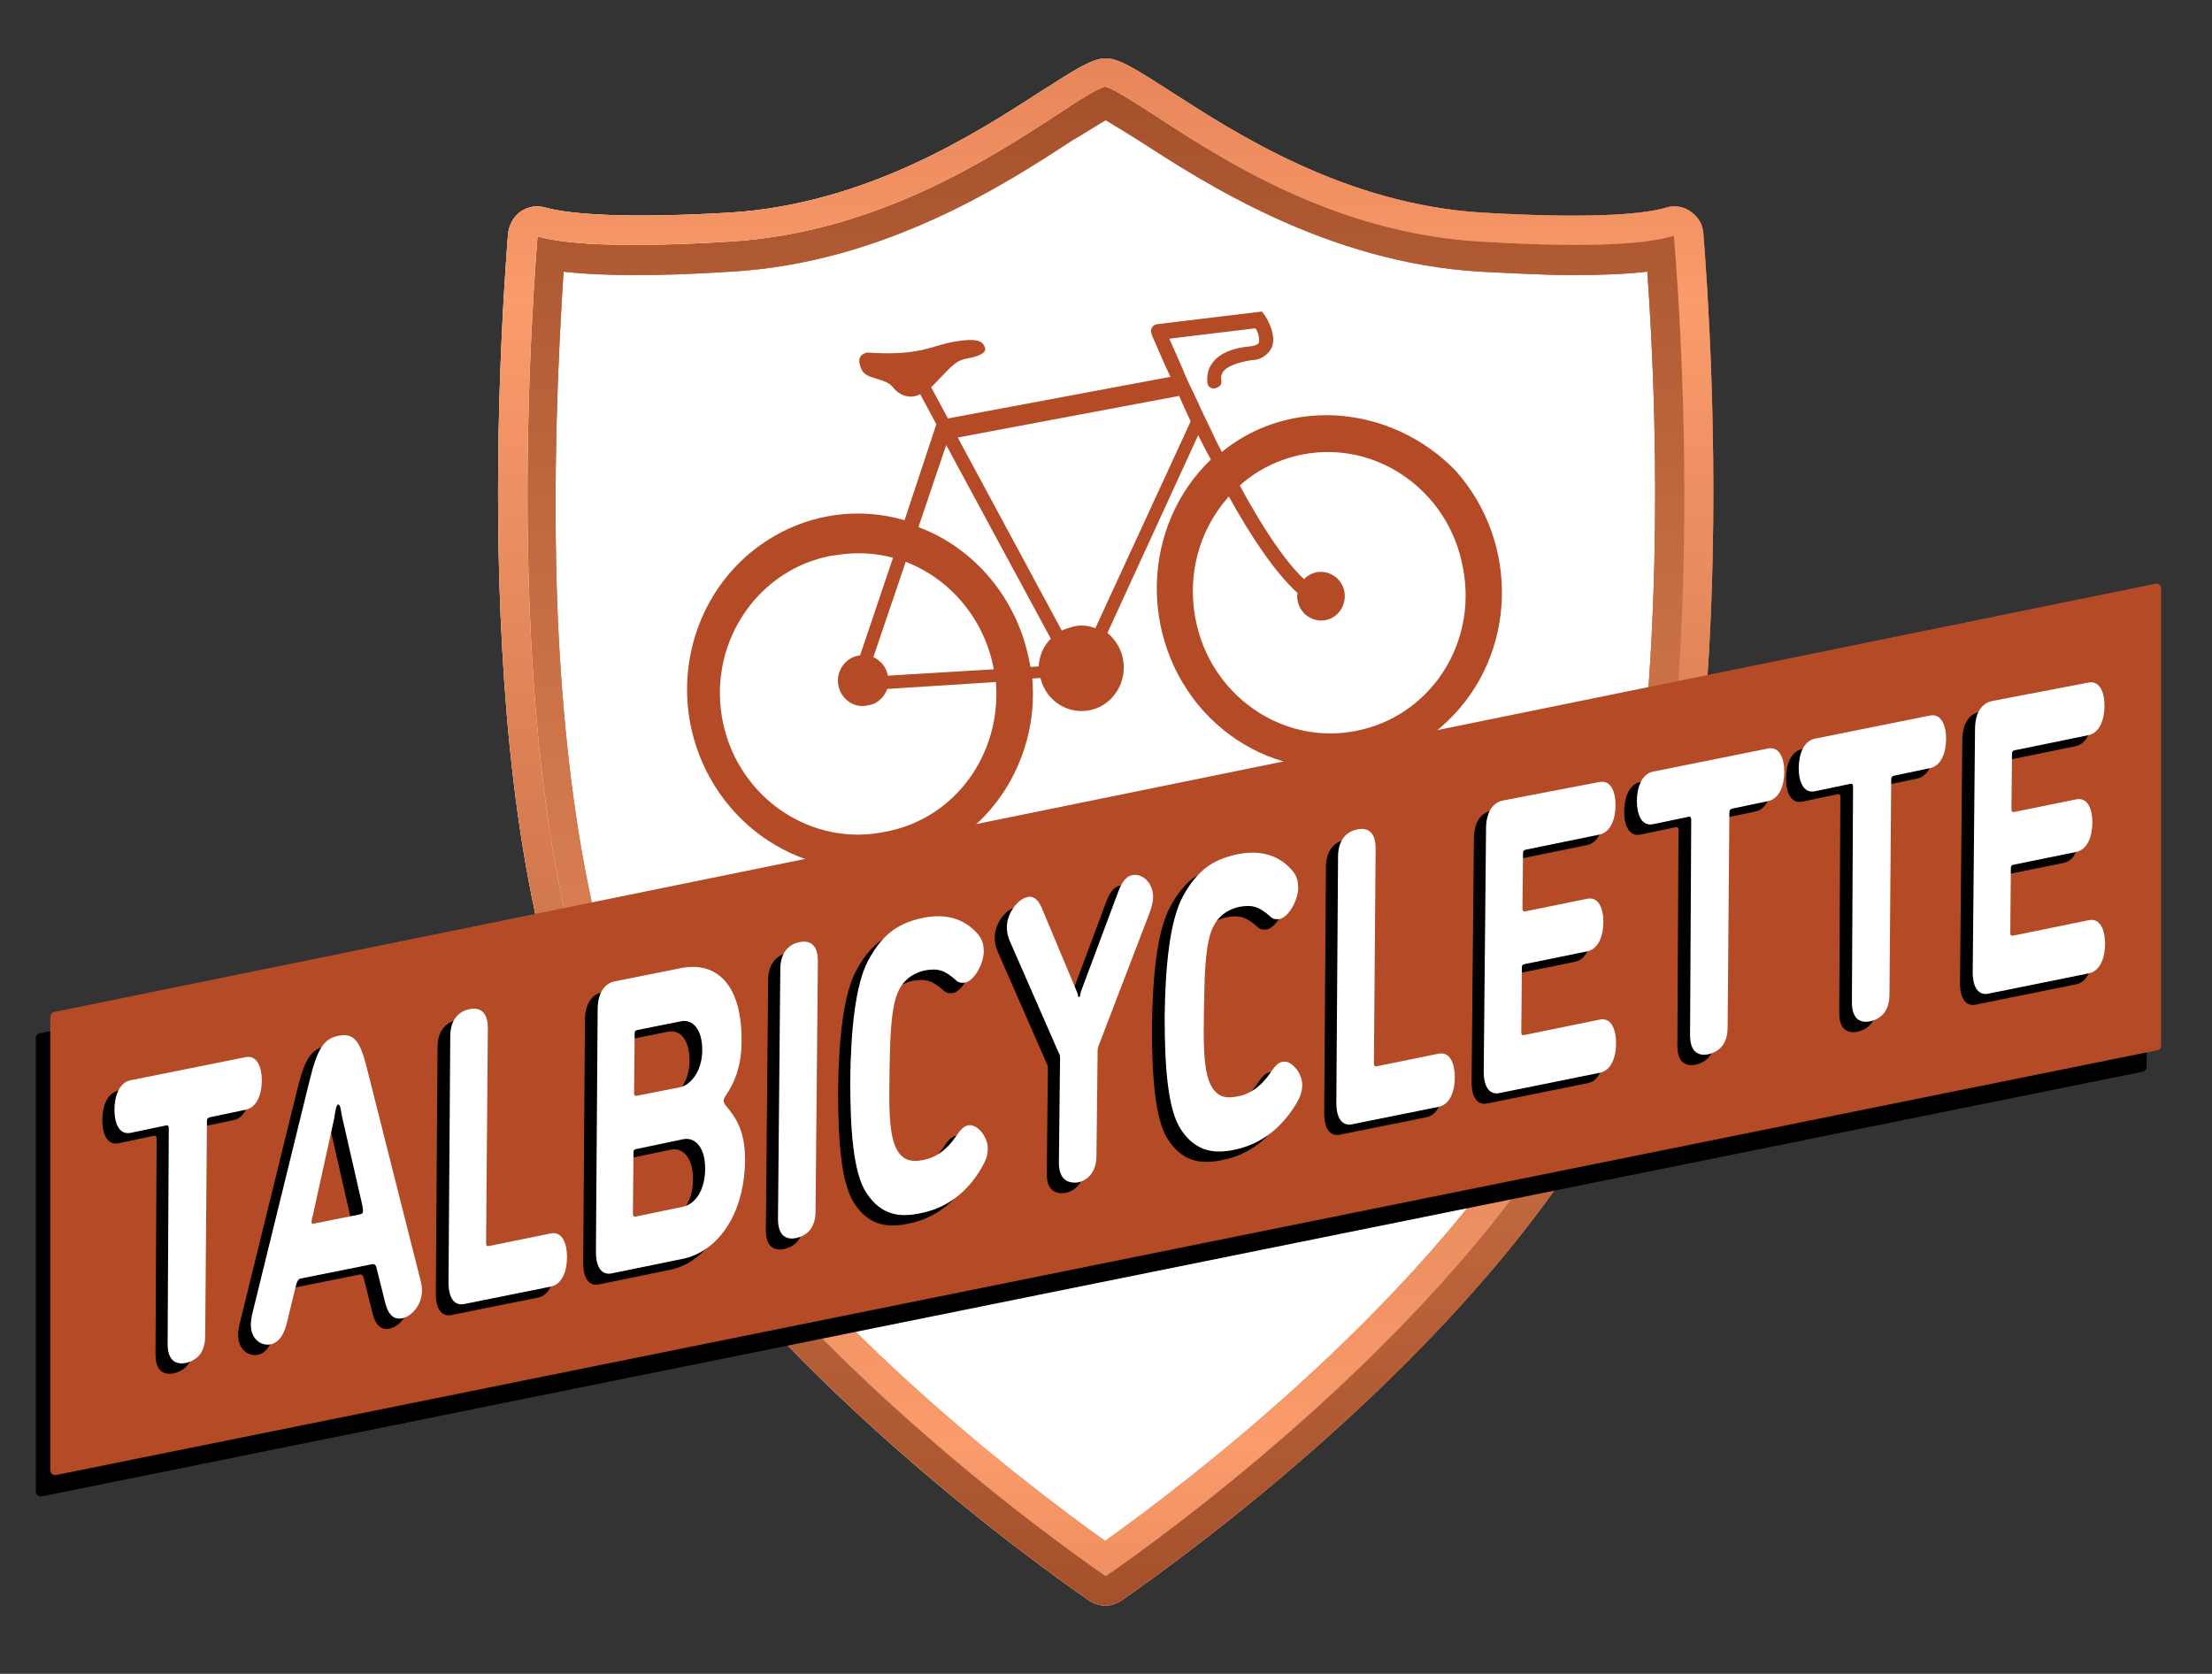 <?xml version="1.0" encoding="UTF-8"?> <!-- Generator: Adobe Illustrator 24.1.2, SVG Export Plug-In . SVG Version: 6.00 Build 0) --> <svg xmlns="http://www.w3.org/2000/svg" xmlns:xlink="http://www.w3.org/1999/xlink" x="0px" y="0px" viewBox="0 0 382.7 289.6" style="enable-background:new 0 0 382.7 289.6;" xml:space="preserve"><rect x="0" y="0" width="382.7" height="289.6" fill="#333333" stroke="none"/> <style type="text/css"> .st0{fill:#FFFFFF;} .st1{display:none;clip-path:url(#SVGID_3_);} .st2{clip-path:url(#SVGID_7_);} .st3{fill:url(#SVGID_8_);} .st4{opacity:0.2;} .st5{fill:url(#SVGID_9_);} .st6{display:none;clip-path:url(#SVGID_11_);} .st7{clip-path:url(#SVGID_13_);fill:url(#SVGID_14_);} .st8{clip-path:url(#SVGID_16_);} .st9{fill:url(#SVGID_17_);} .st10{fill:#B44B26;} .st11{display:none;clip-path:url(#SVGID_19_);} .st12{clip-path:url(#SVGID_22_);} .st13{fill:url(#SVGID_23_);} .st14{fill:url(#SVGID_24_);} .st15{display:none;clip-path:url(#SVGID_26_);} .st16{clip-path:url(#SVGID_28_);fill:url(#SVGID_29_);} .st17{clip-path:url(#SVGID_31_);} .st18{fill:url(#SVGID_32_);} </style> <g id="Calque_1"> <polygon class="st0" points="-366.2,49 -303.2,46 -247.2,15 -190.2,46 -123.2,48 -122.3,149.3 -152.9,252.7 -246.2,337 -337.7,252.7 -363.6,191.1 -369.6,71.3 -369.2,48 "></polygon> <g> <g> <defs> <path id="SVGID_2_" d="M-245.8,21.3c1.9,1.1,4.7,2.9,7.1,4.4c14.2,9.2,40.7,26.4,73.9,28.4c7.6,0.4,14.4,0.7,20.3,0.7 c6.4,0,11.7-0.2,16-0.8c1.1,15.5,2.5,44,1.1,74.9c-1.9,44.8-9.1,79.2-20.6,99.7c-26.6,47.2-80.4,87.9-97.9,100.4 c-17.5-12.5-71.3-53.1-97.9-100.4c-11.5-20.5-18.6-55-20.6-99.7c-1.2-30.9,0.2-59.4,1.3-74.9c4.3,0.5,9.6,0.8,16,0.8 c5.9,0,12.7-0.2,20.3-0.7c33.2-1.9,59.7-19.1,73.9-28.4C-250.4,24.2-247.6,22.3-245.8,21.3 M-245.8,11.1c-7,0-38,30.9-81.6,33.4 c-7.9,0.5-14.4,0.6-19.8,0.6c-11.7,0-17.8-0.9-21-1.8c-0.3-0.1-0.6-0.1-0.9-0.1c-1.6,0-3,1.2-3.1,2.9 c-2,24.3-9.2,135,20.1,187.1c30,53.3,93,98.2,104.4,106.1c0.5,0.4,1.2,0.6,1.8,0.6s1.2-0.2,1.8-0.6 c11.4-7.8,74.4-52.8,104.4-106.1c29.3-52.1,22.1-162.8,20.1-187.1c-0.1-1.7-1.5-2.9-3.1-2.9c-0.3,0-0.6,0-0.9,0.1 c-3.2,0.9-9.3,1.8-21,1.8c-5.3,0-11.8-0.2-19.8-0.6C-207.8,42.1-238.7,11.1-245.8,11.1L-245.8,11.1z"></path> </defs> <clipPath id="SVGID_3_"> <use xlink:href="#SVGID_2_" style="overflow:visible;"></use> </clipPath> <g id="rMimtv.tif_4_" class="st1"> <image style="display:inline;overflow:visible;enable-background:new ;" width="626" height="417" id="Layer_0_5_" transform="matrix(-1.994766e-16 1.086 0.878 1.612309e-16 -428.799 7.527)"> </image> </g> </g> <g> <defs> <path id="SVGID_5_" d="M-245.8,21.3c1.9,1.1,4.7,2.9,7.1,4.4c14.2,9.2,40.7,26.4,73.9,28.4c7.6,0.4,14.4,0.7,20.3,0.7 c6.4,0,11.7-0.2,16-0.8c1.1,15.5,2.5,44,1.1,74.9c-1.9,44.8-9.1,79.2-20.6,99.7c-26.6,47.2-80.4,87.9-97.9,100.4 c-17.5-12.5-71.3-53.1-97.9-100.4c-11.5-20.5-18.6-55-20.6-99.7c-1.2-30.9,0.2-59.4,1.3-74.9c4.3,0.5,9.6,0.8,16,0.8 c5.9,0,12.7-0.2,20.3-0.7c33.2-1.9,59.7-19.1,73.9-28.4C-250.4,24.2-247.6,22.3-245.8,21.3 M-245.8,11.1c-7,0-38,30.9-81.6,33.4 c-7.9,0.5-14.4,0.6-19.8,0.6c-11.7,0-17.8-0.9-21-1.8c-0.3-0.1-0.6-0.1-0.9-0.1c-1.6,0-3,1.2-3.1,2.9 c-2,24.3-9.2,135,20.1,187.1c30,53.3,93,98.2,104.4,106.1c0.5,0.4,1.2,0.6,1.8,0.6s1.2-0.2,1.8-0.6 c11.4-7.8,74.4-52.8,104.4-106.1c29.3-52.1,22.1-162.8,20.1-187.1c-0.1-1.7-1.5-2.9-3.1-2.9c-0.3,0-0.6,0-0.9,0.1 c-3.2,0.9-9.3,1.8-21,1.8c-5.3,0-11.8-0.2-19.8-0.6C-207.8,42.1-238.7,11.1-245.8,11.1L-245.8,11.1z"></path> </defs> <linearGradient id="SVGID_6_" gradientUnits="userSpaceOnUse" x1="-374.432" y1="175.519" x2="-117.343" y2="175.519"> <stop offset="0" style="stop-color:#B44B26"></stop> <stop offset="0.4" style="stop-color:#FA9B6B"></stop> <stop offset="1" style="stop-color:#A34F2A"></stop> </linearGradient> <use xlink:href="#SVGID_5_" style="overflow:visible;fill:url(#SVGID_6_);"></use> <clipPath id="SVGID_7_"> <use xlink:href="#SVGID_5_" style="overflow:visible;"></use> </clipPath> <g class="st2"> <linearGradient id="SVGID_8_" gradientUnits="userSpaceOnUse" x1="600.409" y1="-493.843" x2="1102.229" y2="-493.843" gradientTransform="matrix(0 -1 -1 0 -739.43 1109.548)"> <stop offset="0" style="stop-color:#B44B26"></stop> <stop offset="0.4" style="stop-color:#FA9B6B"></stop> <stop offset="1" style="stop-color:#A34F2A"></stop> </linearGradient> <polygon class="st3" points="-382.6,7.3 -382.6,509.1 -108.6,509.1 -108.6,7.3 "></polygon> <g class="st4"> </g> </g> </g> </g> <g> <g> <radialGradient id="SVGID_9_" cx="-245.687" cy="176.469" r="150.69" gradientTransform="matrix(1 0 0 -1 0 352.039)" gradientUnits="userSpaceOnUse"> <stop offset="0.461" style="stop-color:#FFFBE5"></stop> <stop offset="0.787" style="stop-color:#BA7358"></stop> <stop offset="1" style="stop-color:#C0633F"></stop> </radialGradient> <path id="SVGID_4_" class="st5" d="M-245.8,343.1c-1.2,0-2.5-0.4-3.6-1.1c-12.3-8.5-75.1-53.5-105.3-107.1 c-29.9-53.2-22.3-166.7-20.5-189c0.2-1.9,1.1-3.6,2.7-4.7c1.6-1.1,3.5-1.4,5.3-0.9c3.6,1,13.6,2.6,39.7,1.1 c29.8-1.7,53.6-17.1,67.8-26.3c7.6-4.9,11.1-7.1,14-7.1s6.4,2.2,14,7.1c14.2,9.2,37.9,24.6,67.8,26.3c26.1,1.5,36.1,0,39.7-1.1 c1.8-0.5,3.7-0.2,5.3,0.9c1.6,1.1,2.6,2.8,2.7,4.7l0,0c1.8,22.2,9.4,135.7-20.5,188.9c-30.2,53.7-93.1,98.6-105.3,107.1 C-243.3,342.7-244.5,343.1-245.8,343.1z M-368.9,46.5c-1.8,21.9-9.3,133.7,19.7,185.2c29.5,52.4,91.3,96.7,103.4,105 c12-8.3,73.9-52.6,103.4-105c29-51.5,21.5-163.4,19.7-185.3l0,0c-7.1,2.1-21.1,2.5-41.7,1.3c-31.5-1.8-56.1-17.8-70.9-27.4 c-4.3-2.8-9.2-5.9-10.6-6.1c-1.3,0.1-6.2,3.3-10.5,6.1c-14.7,9.5-39.3,25.5-70.9,27.4C-347.7,48.9-361.8,48.5-368.9,46.5z"></path> </g> <g> <defs> <path id="SVGID_10_" d="M-245.8,343.1c-1.2,0-2.5-0.4-3.6-1.1c-12.3-8.5-75.1-53.5-105.3-107.1c-29.9-53.2-22.3-166.7-20.5-189 c0.2-1.9,1.1-3.6,2.7-4.7c1.6-1.1,3.5-1.4,5.3-0.9c3.6,1,13.6,2.6,39.7,1.1c29.8-1.7,53.6-17.1,67.8-26.3 c7.6-4.9,11.1-7.1,14-7.1s6.4,2.2,14,7.1c14.2,9.2,37.9,24.6,67.8,26.3c26.1,1.5,36.1,0,39.7-1.1c1.8-0.5,3.7-0.2,5.3,0.9 c1.6,1.1,2.6,2.8,2.7,4.7l0,0c1.8,22.2,9.4,135.7-20.5,188.9c-30.2,53.7-93.1,98.6-105.3,107.1 C-243.3,342.7-244.5,343.1-245.8,343.1z M-368.9,46.5c-1.8,21.9-9.3,133.7,19.7,185.2c29.5,52.4,91.3,96.7,103.4,105 c12-8.3,73.9-52.6,103.4-105c29-51.5,21.5-163.4,19.7-185.3l0,0c-7.1,2.1-21.1,2.5-41.7,1.3c-31.5-1.8-56.1-17.8-70.9-27.4 c-4.3-2.8-9.2-5.9-10.6-6.1c-1.3,0.1-6.2,3.3-10.5,6.1c-14.7,9.5-39.3,25.5-70.9,27.4C-347.7,48.9-361.8,48.5-368.9,46.5z"></path> </defs> <clipPath id="SVGID_11_"> <use xlink:href="#SVGID_10_" style="overflow:visible;"></use> </clipPath> <g id="rMimtv.tif_3_" class="st6"> <image style="display:inline;overflow:visible;enable-background:new ;" width="626" height="417" id="Layer_0_4_" transform="matrix(6.951571e-03 -0.835 0.675 5.618895e-03 -380.527 344.128)"> </image> </g> </g> <g> <defs> <path id="SVGID_12_" d="M-245.8,343.1c-1.2,0-2.5-0.4-3.6-1.1c-12.3-8.5-75.1-53.5-105.3-107.1c-29.9-53.2-22.3-166.7-20.5-189 c0.2-1.9,1.1-3.6,2.7-4.7c1.6-1.1,3.5-1.4,5.3-0.9c3.6,1,13.6,2.6,39.7,1.1c29.8-1.7,53.6-17.1,67.8-26.3 c7.6-4.9,11.1-7.1,14-7.1s6.4,2.2,14,7.1c14.2,9.2,37.9,24.6,67.8,26.3c26.1,1.5,36.1,0,39.7-1.1c1.8-0.5,3.7-0.2,5.3,0.9 c1.6,1.1,2.6,2.8,2.7,4.7l0,0c1.8,22.2,9.4,135.7-20.5,188.9c-30.2,53.7-93.1,98.6-105.3,107.1 C-243.3,342.7-244.5,343.1-245.8,343.1z M-368.9,46.5c-1.8,21.9-9.3,133.7,19.7,185.2c29.5,52.4,91.3,96.7,103.4,105 c12-8.3,73.9-52.6,103.4-105c29-51.5,21.5-163.4,19.7-185.3l0,0c-7.1,2.1-21.1,2.5-41.7,1.3c-31.5-1.8-56.1-17.8-70.9-27.4 c-4.3-2.8-9.2-5.9-10.6-6.1c-1.3,0.1-6.2,3.3-10.5,6.1c-14.7,9.5-39.3,25.5-70.9,27.4C-347.7,48.9-361.8,48.5-368.9,46.5z"></path> </defs> <clipPath id="SVGID_13_"> <use xlink:href="#SVGID_12_" style="overflow:visible;"></use> </clipPath> <linearGradient id="SVGID_14_" gradientUnits="userSpaceOnUse" x1="-449.887" y1="194.169" x2="-64.887" y2="194.169" gradientTransform="matrix(1 0 0 -1 0 352.039)"> <stop offset="0.461" style="stop-color:#FFFBE5"></stop> <stop offset="0.787" style="stop-color:#BA7358"></stop> <stop offset="1" style="stop-color:#C0633F"></stop> </linearGradient> <rect x="-449.9" y="-29.9" class="st7" width="385" height="375.5"></rect> </g> <g> <defs> <path id="SVGID_15_" d="M-245.8,343.1c-1.2,0-2.5-0.4-3.6-1.1c-12.3-8.5-75.1-53.5-105.3-107.1c-29.9-53.2-22.3-166.7-20.5-189 c0.2-1.9,1.1-3.6,2.7-4.7c1.6-1.1,3.5-1.4,5.3-0.9c3.6,1,13.6,2.6,39.7,1.1c29.8-1.7,53.6-17.1,67.8-26.3 c7.6-4.9,11.1-7.1,14-7.1s6.4,2.2,14,7.1c14.2,9.2,37.9,24.6,67.8,26.3c26.1,1.5,36.1,0,39.7-1.1c1.8-0.5,3.7-0.2,5.3,0.9 c1.6,1.1,2.6,2.8,2.7,4.7l0,0c1.8,22.2,9.4,135.7-20.5,188.9c-30.2,53.7-93.1,98.6-105.3,107.1 C-243.3,342.7-244.5,343.1-245.8,343.1z M-368.9,46.5c-1.8,21.9-9.3,133.7,19.7,185.2c29.5,52.4,91.3,96.7,103.4,105 c12-8.3,73.9-52.6,103.4-105c29-51.5,21.5-163.4,19.7-185.3l0,0c-7.1,2.1-21.1,2.5-41.7,1.3c-31.5-1.8-56.1-17.8-70.9-27.4 c-4.3-2.8-9.2-5.9-10.6-6.1c-1.3,0.1-6.2,3.3-10.5,6.1c-14.7,9.5-39.3,25.5-70.9,27.4C-347.7,48.9-361.8,48.5-368.9,46.5z"></path> </defs> <clipPath id="SVGID_16_"> <use xlink:href="#SVGID_15_" style="overflow:visible;"></use> </clipPath> <g class="st8"> <linearGradient id="SVGID_17_" gradientUnits="userSpaceOnUse" x1="-1225.544" y1="-990.746" x2="-747.669" y2="-990.746" gradientTransform="matrix(0 1 1 0 746.009 1094.888)"> <stop offset="0" style="stop-color:#B44B26"></stop> <stop offset="0.4" style="stop-color:#FA9B6B"></stop> <stop offset="1" style="stop-color:#A34F2A"></stop> </linearGradient> <polygon class="st9" points="-107.8,347.2 -107.8,-130.7 -381.7,-130.7 -381.7,347.2 "></polygon> </g> </g> </g> <path d="M-66.3,237l-363.6,73.5c-0.5,0.1-1-0.3-1-0.8v-98.5c0-0.4,0.3-0.7,0.6-0.8l363.6-74.1c0.5-0.1,1,0.3,1,0.8v99.1 C-65.7,236.6-66,236.9-66.3,237z"></path> <path class="st10" d="M-63.8,233.3l-363.6,73.5c-0.5,0.1-1-0.3-1-0.8v-98.5c0-0.4,0.3-0.7,0.6-0.8l363.6-74.1c0.5-0.1,1,0.3,1,0.8 v99.1C-63.2,232.9-63.5,233.2-63.8,233.3z"></path> <g> <path d="M-410,228.7c0-0.5-0.1-0.6-0.4-0.6l-6.2,1.3c-2,0.4-2.8-1.7-2.8-4s0.8-4.7,2.8-5.1l19.9-4c2-0.4,2.8,1.8,2.8,4 c0,2.3-0.8,4.7-2.8,5.1l-6.2,1.3c-0.3,0.1-0.5,0.2-0.5,0.7l-0.3,37.1c0,3.2-1.7,4.3-3.3,4.7c-1.5,0.3-3.2-0.1-3.2-3.3L-410,228.7z "></path> <path d="M-375.8,218.3l9.2,36.4c0.2,0.7,0.3,1.4,0.3,2c0,2.5-1.8,4.5-3.5,4.8c-1.1,0.2-2.2-0.3-2.8-2.5l-1.5-6 c-0.1-0.6-0.3-0.9-0.7-0.9l-12.5,2.5c-0.4,0.1-0.6,0.5-0.8,1.2l-1.6,6.6c-0.6,2.4-1.7,3.4-2.8,3.6c-1.5,0.3-3.4-0.8-3.4-3.4 c0-0.6,0.1-1.3,0.3-2.1l9.9-40.3c1.3-5.3,2.4-7.1,5-7.6C-378,212.2-377,213.5-375.8,218.3z M-376.9,243.5c0.3-0.1,0.5-0.2,0.5-0.5 c0-0.1,0-0.4-0.1-1l-3.5-15.3c-0.2-1-0.3-2.3-0.7-2.2c-0.3,0.1-0.5,1.4-0.7,2.5l-3.8,16.7c-0.2,0.6-0.2,0.9-0.2,1 c0,0.3,0.1,0.4,0.4,0.3L-376.9,243.5z"></path> <path d="M-361.4,212.8c0-3.2,1.8-4.4,3.3-4.7s3.2,0.1,3.2,3.3l-0.3,37.1c0,0.5,0.1,0.6,0.4,0.6l10.8-2.2c2-0.4,2.8,1.8,2.8,4.1 s-0.8,4.7-2.8,5.1l-14.9,3c-1.7,0.4-2.8-0.9-2.8-3.7L-361.4,212.8z"></path> <path d="M-335.9,208.2c0-2.8,1.1-4.5,2.9-4.9l11.5-2.3c6-1.2,10.6,2.6,10.5,12.7c0,4.4-1.3,7.2-2.7,9.3c-0.3,0.4-0.4,0.7-0.4,0.9 c0,0.3,0.1,0.6,0.4,0.9c1.6,2,3.3,4.1,3.3,9.4c-0.1,10-5.2,16-10.8,17.1l-12.2,2.5c-1.7,0.4-2.8-0.9-2.8-3.7L-335.9,208.2z M-329.1,232.2c-0.4,0.1-0.5,0.2-0.5,0.7l-0.1,10.4c0,0.5,0.1,0.6,0.4,0.6l8.2-1.7c2.1-0.4,3.9-2.8,3.9-6.6c0-3.9-1.9-5.5-3.8-5.1 L-329.1,232.2z M-321.6,221.5c1.8-0.4,3.8-2.8,3.8-6.4c0-3.7-1.7-5.4-3.7-5l-7.5,1.5c-0.4,0.1-0.5,0.2-0.5,0.7l-0.1,10.1 c0,0.5,0.1,0.6,0.4,0.6L-321.6,221.5z"></path> <path d="M-304.2,201.2c0-3.2,1.8-4.4,3.3-4.7s3.2,0.1,3.2,3.3l-0.4,43.2c0,3.2-1.7,4.3-3.3,4.7c-1.5,0.3-3.2-0.1-3.2-3.3 L-304.2,201.2z"></path> <path d="M-279.9,243.3c-3.3,0.7-6.7,0.6-9.4-3.5c-2.3-3.5-2.8-11-2.8-19.5c0.1-8.7,0.9-16.6,3.1-20.7c2.7-5.1,5.8-6.6,9.5-7.4 c3.4-0.7,6.5-0.1,8.8,2.1c0.9,0.9,1.7,1.7,1.7,3.7c0,2.2-1.7,5.1-3.2,5.4c-0.7,0.1-1.2,0-1.6-0.4c-2-1.8-3.2-2.1-5.4-1.7 c-1.8,0.4-4,1.5-5,4.7c-0.9,3-1,7.2-1.1,12.9s-0.1,10,0.9,12.6c1.1,2.8,2.9,3,4.9,2.6c1.7-0.3,3.8-1.3,5.7-4.1 c0.7-1,1.2-1.7,2.1-1.9c1.6-0.3,3.4,2,3.4,4c0,1.4-0.5,2.3-1,3.2C-270.6,237.7-273.8,242.1-279.9,243.3z"></path> <path d="M-256,234.5l0.2-17.9c0-0.4,0-0.7-0.3-1.2l-8.4-19.2c-0.4-0.9-0.5-1.7-0.5-2.4c0-2.4,1.9-4.9,3.6-5.2 c0.8-0.2,1.7,0.2,2.4,1.8l6.2,14.8c0.1,0.3,0.1,0.8,0.3,0.7c0.2,0,0.2-0.5,0.3-0.9l6.5-17.4c0.7-1.9,1.6-2.7,2.5-2.8 c1.5-0.3,3.5,1.2,3.5,3.8c0,0.7-0.2,1.6-0.6,2.7L-249,214c-0.3,0.7-0.3,0.9-0.3,1.4l-0.2,17.9c0,3.2-1.8,4.4-3.3,4.7 C-254.3,238.2-256.1,237.7-256,234.5z"></path> <path d="M-225.6,232.3c-3.3,0.7-6.7,0.6-9.4-3.5c-2.3-3.5-2.8-11-2.8-19.5c0.1-8.7,0.9-16.6,3.1-20.7c2.7-5.1,5.8-6.6,9.5-7.4 c3.4-0.7,6.5-0.1,8.8,2.1c0.9,0.9,1.7,1.7,1.7,3.7c0,2.2-1.7,5.1-3.2,5.4c-0.7,0.1-1.2,0-1.6-0.4c-2-1.8-3.2-2.1-5.4-1.7 c-1.8,0.4-4,1.5-5,4.7c-0.9,3-1,7.2-1.1,12.9s-0.1,10,0.9,12.6c1.1,2.8,2.9,3,4.9,2.6c1.7-0.3,3.8-1.3,5.7-4.1 c0.7-1,1.2-1.7,2.1-1.9c1.6-0.3,3.4,2,3.4,4c0,1.4-0.5,2.3-1,3.2C-216.3,226.7-219.4,231.1-225.6,232.3z"></path> <path d="M-207.7,181.6c0-3.2,1.8-4.4,3.3-4.7s3.2,0.1,3.2,3.3l-0.3,37.1c0,0.5,0.1,0.6,0.4,0.6l10.8-2.2c2-0.4,2.8,1.8,2.8,4.1 s-0.8,4.7-2.8,5.1l-14.9,3c-1.7,0.4-2.8-0.9-2.8-3.7L-207.7,181.6z"></path> <path d="M-162.5,168.7c2-0.4,2.8,1.7,2.8,4s-0.8,4.7-2.8,5.1l-12.7,2.6c-0.3,0.1-0.5,0.2-0.5,0.7l-0.1,9.4c0,0.5,0.1,0.6,0.4,0.6 l10.8-2.2c2-0.4,2.8,1.7,2.8,4s-0.8,4.7-2.8,5.1l-10.8,2.2c-0.3,0.1-0.5,0.2-0.5,0.7l-0.1,11c0,0.5,0.1,0.6,0.4,0.6l13.2-2.7 c2-0.4,2.8,1.8,2.8,4.1s-0.8,4.7-2.8,5.1l-17.3,3.5c-1.7,0.4-2.8-0.9-2.8-3.7l0.4-42c0-2.8,1.1-4.5,2.9-4.9L-162.5,168.7z"></path> <path d="M-146.7,175.3c0-0.5-0.1-0.6-0.4-0.6l-6.2,1.3c-2,0.4-2.8-1.7-2.8-4s0.8-4.7,2.8-5.1l19.9-4c2-0.4,2.8,1.8,2.8,4 c0,2.3-0.8,4.7-2.8,5.1l-6.2,1.3c-0.3,0.1-0.5,0.2-0.5,0.7l-0.3,37.1c0,3.2-1.7,4.3-3.3,4.7c-1.5,0.3-3.2-0.1-3.2-3.3 L-146.7,175.3z"></path> <path d="M-118.7,169.6c0-0.5-0.1-0.6-0.4-0.6l-6.2,1.3c-2,0.4-2.8-1.7-2.8-4s0.8-4.7,2.8-5.1l19.9-4c2-0.4,2.8,1.8,2.8,4 c0,2.3-0.8,4.7-2.8,5.1l-6.2,1.3c-0.3,0.1-0.5,0.2-0.5,0.7l-0.3,37.1c0,3.2-1.7,4.3-3.3,4.7c-1.5,0.3-3.2-0.1-3.2-3.3 L-118.7,169.6z"></path> <path d="M-78,151.6c2-0.4,2.8,1.7,2.8,4s-0.8,4.7-2.8,5.1l-12.7,2.6c-0.3,0.1-0.5,0.2-0.5,0.7l-0.1,9.4c0,0.5,0.1,0.6,0.4,0.6 l10.8-2.2c2-0.4,2.8,1.7,2.8,4s-0.8,4.7-2.8,5.1l-10.8,2.2c-0.3,0.1-0.5,0.2-0.5,0.7l-0.1,11c0,0.5,0.1,0.6,0.4,0.6l13.2-2.7 c2-0.4,2.8,1.8,2.8,4.1s-0.8,4.7-2.8,5.1l-17.3,3.5c-1.7,0.4-2.8-0.9-2.8-3.7l0.4-42c0-2.8,1.1-4.5,2.9-4.9L-78,151.6z"></path> </g> <g> <g> <path class="st0" d="M-407.9,226.9c0-0.5-0.1-0.6-0.4-0.6l-6.2,1.3c-2,0.4-2.8-1.7-2.8-4s0.8-4.7,2.8-5.1l19.9-4 c2-0.4,2.8,1.8,2.8,4c0,2.3-0.8,4.7-2.8,5.1l-6.2,1.3c-0.3,0.1-0.5,0.2-0.5,0.7l-0.3,37.1c0,3.2-1.7,4.3-3.3,4.7 c-1.5,0.3-3.2-0.1-3.2-3.3L-407.9,226.9z"></path> <path class="st0" d="M-373.6,216.5l9.2,36.4c0.2,0.7,0.3,1.4,0.3,2c0,2.5-1.8,4.5-3.5,4.8c-1.1,0.2-2.2-0.3-2.8-2.5l-1.5-6 c-0.1-0.6-0.3-0.9-0.7-0.9l-12.5,2.5c-0.4,0.1-0.6,0.5-0.8,1.2l-1.6,6.6c-0.6,2.4-1.7,3.4-2.8,3.6c-1.5,0.3-3.4-0.8-3.4-3.4 c0-0.6,0.1-1.3,0.3-2.1l9.9-40.3c1.3-5.3,2.4-7.1,5-7.6C-375.9,210.3-374.8,211.6-373.6,216.5z M-374.8,241.7 c0.3-0.1,0.5-0.2,0.5-0.5c0-0.1,0-0.4-0.1-1l-3.5-15.3c-0.2-1-0.3-2.3-0.7-2.2s-0.5,1.4-0.7,2.5L-383,242c-0.2,0.6-0.2,0.9-0.2,1 c0,0.3,0.1,0.4,0.4,0.3L-374.8,241.7z"></path> <path class="st0" d="M-359.2,210.9c0-3.2,1.8-4.4,3.3-4.7s3.2,0.1,3.2,3.3l-0.3,37.1c0,0.5,0.1,0.6,0.4,0.6l10.8-2.2 c2-0.4,2.8,1.8,2.8,4.1s-0.8,4.7-2.8,5.1l-14.9,3c-1.7,0.4-2.8-0.9-2.8-3.7L-359.2,210.9z"></path> <path class="st0" d="M-333.7,206.3c0-2.8,1.1-4.5,2.9-4.9l11.5-2.3c6-1.2,10.6,2.6,10.5,12.7c0,4.4-1.3,7.2-2.7,9.3 c-0.3,0.4-0.4,0.7-0.4,0.9c0,0.3,0.1,0.6,0.4,0.9c1.6,2,3.3,4.1,3.3,9.4c-0.1,10-5.2,16-10.8,17.1l-12.2,2.5 c-1.7,0.4-2.8-0.9-2.8-3.7L-333.7,206.3z M-327,230.4c-0.4,0.1-0.5,0.2-0.5,0.7l-0.1,10.4c0,0.5,0.1,0.6,0.4,0.6l8.2-1.7 c2.1-0.4,3.9-2.8,3.9-6.6c0-3.9-1.9-5.5-3.8-5.1L-327,230.4z M-319.4,219.7c1.8-0.4,3.8-2.8,3.8-6.4c0-3.7-1.7-5.4-3.7-5 l-7.5,1.5c-0.4,0.1-0.5,0.2-0.5,0.7l-0.1,10.1c0,0.5,0.1,0.6,0.4,0.6L-319.4,219.7z"></path> <path class="st0" d="M-302.1,199.3c0-3.2,1.8-4.4,3.3-4.7s3.2,0.1,3.2,3.3l-0.4,43.2c0,3.2-1.7,4.3-3.3,4.7 c-1.5,0.3-3.2-0.1-3.2-3.3L-302.1,199.3z"></path> <path class="st0" d="M-277.8,241.5c-3.3,0.7-6.7,0.6-9.4-3.5c-2.3-3.5-2.8-11-2.8-19.5c0.1-8.7,0.9-16.6,3.1-20.7 c2.7-5.1,5.8-6.6,9.5-7.4c3.4-0.7,6.5-0.1,8.8,2.1c0.9,0.9,1.7,1.7,1.7,3.7c0,2.2-1.7,5.1-3.2,5.4c-0.7,0.1-1.2,0-1.6-0.4 c-2-1.8-3.2-2.1-5.4-1.7c-1.8,0.4-4,1.5-5,4.7c-0.9,3-1,7.2-1.1,12.9s-0.1,10,0.9,12.6c1.1,2.8,2.9,3,4.9,2.6 c1.7-0.3,3.8-1.3,5.7-4.1c0.7-1,1.2-1.7,2.1-1.9c1.6-0.3,3.4,2,3.4,4c0,1.4-0.5,2.3-1,3.2C-268.5,235.8-271.6,240.3-277.8,241.5z "></path> <path class="st0" d="M-253.9,232.7l0.2-17.9c0-0.4,0-0.7-0.3-1.2l-8.4-19.2c-0.4-0.9-0.5-1.7-0.5-2.4c0-2.4,1.9-4.9,3.6-5.2 c0.8-0.2,1.7,0.2,2.4,1.8l6.2,14.8c0.1,0.3,0.1,0.8,0.3,0.7c0.2,0,0.2-0.5,0.3-0.9l6.5-17.4c0.7-1.9,1.6-2.7,2.5-2.8 c1.5-0.3,3.5,1.2,3.5,3.8c0,0.7-0.2,1.6-0.6,2.7l-8.7,22.7c-0.3,0.7-0.3,0.9-0.3,1.4l-0.2,17.9c0,3.2-1.8,4.4-3.3,4.7 C-252.2,236.3-253.9,235.9-253.9,232.7z"></path> <path class="st0" d="M-223.4,230.5c-3.3,0.7-6.7,0.6-9.4-3.5c-2.3-3.5-2.8-11-2.8-19.5c0.1-8.7,0.9-16.6,3.1-20.7 c2.7-5.1,5.8-6.6,9.5-7.4c3.4-0.7,6.5-0.1,8.8,2.1c0.9,0.9,1.7,1.7,1.7,3.7c0,2.2-1.7,5.1-3.2,5.4c-0.7,0.1-1.2,0-1.6-0.4 c-2-1.8-3.2-2.1-5.4-1.7c-1.8,0.4-4,1.5-5,4.7c-0.9,3-1,7.2-1.1,12.9s-0.1,10,0.9,12.6c1.1,2.8,2.9,3,4.9,2.6 c1.7-0.3,3.8-1.3,5.7-4.1c0.7-1,1.2-1.7,2.1-1.9c1.6-0.3,3.4,2,3.4,4c0,1.4-0.5,2.3-1,3.2C-214.2,224.8-217.3,229.2-223.4,230.5z "></path> <path class="st0" d="M-205.6,179.8c0-3.2,1.8-4.4,3.3-4.7s3.2,0.1,3.2,3.3l-0.3,37.1c0,0.5,0.1,0.6,0.4,0.6l10.8-2.2 c2-0.4,2.8,1.8,2.8,4.1s-0.8,4.7-2.8,5.1l-14.9,3c-1.7,0.4-2.8-0.9-2.8-3.7L-205.6,179.8z"></path> <path class="st0" d="M-160.4,166.9c2-0.4,2.8,1.7,2.8,4s-0.8,4.7-2.8,5.1l-12.7,2.6c-0.4,0.1-0.5,0.2-0.5,0.7l-0.1,9.4 c0,0.5,0.1,0.6,0.4,0.6l10.8-2.2c2-0.4,2.8,1.7,2.8,4s-0.8,4.7-2.8,5.1l-10.8,2.2c-0.4,0.1-0.5,0.2-0.5,0.7l-0.1,11 c0,0.5,0.1,0.6,0.4,0.6l13.2-2.7c2-0.4,2.8,1.8,2.8,4.1s-0.8,4.7-2.8,5.1l-17.3,3.5c-1.7,0.4-2.8-0.9-2.8-3.7l0.4-42 c0-2.8,1.1-4.5,2.9-4.9L-160.4,166.9z"></path> <path class="st0" d="M-144.5,173.5c0-0.5-0.1-0.6-0.4-0.6l-6.2,1.3c-2,0.4-2.8-1.7-2.8-4s0.8-4.7,2.8-5.1l19.9-4 c2-0.4,2.8,1.8,2.8,4c0,2.3-0.8,4.7-2.8,5.1l-6.2,1.3c-0.3,0.1-0.5,0.2-0.5,0.7l-0.3,37.1c0,3.2-1.7,4.3-3.3,4.7 c-1.5,0.3-3.2-0.1-3.2-3.3L-144.5,173.5z"></path> <path class="st0" d="M-116.5,167.8c0-0.5-0.1-0.6-0.4-0.6l-6.2,1.3c-2,0.4-2.8-1.7-2.8-4s0.8-4.7,2.8-5.1l19.9-4 c2-0.4,2.8,1.8,2.8,4c0,2.3-0.8,4.7-2.8,5.1l-6.2,1.3c-0.3,0.1-0.5,0.2-0.5,0.7l-0.3,37.1c0,3.2-1.7,4.3-3.3,4.7 c-1.5,0.3-3.2-0.1-3.2-3.3L-116.5,167.8z"></path> <path class="st0" d="M-75.8,149.7c2-0.4,2.8,1.7,2.8,4s-0.8,4.7-2.8,5.1l-12.7,2.6c-0.4,0.1-0.5,0.2-0.5,0.7l-0.1,9.4 c0,0.5,0.1,0.6,0.4,0.6l10.8-2.2c2-0.4,2.8,1.7,2.8,4s-0.8,4.7-2.8,5.1l-10.8,2.2c-0.4,0.1-0.5,0.2-0.5,0.7l-0.1,11 c0,0.5,0.1,0.6,0.4,0.6l13.2-2.7c2-0.4,2.8,1.8,2.8,4.1s-0.8,4.7-2.8,5.1l-17.3,3.5c-1.7,0.4-2.8-0.9-2.8-3.7l0.4-42 c0-2.8,1.1-4.5,2.9-4.9L-75.8,149.7z"></path> </g> </g> <g> <path d="M-360,277.7l2.7-8.9c0.2-0.7,0.7-1,1.1-1.1c0.7-0.1,1.5,0.1,1.5,0.9c0,0.2,0,0.3-0.1,0.6l-3.9,12 c-0.4,1.2-0.9,1.7-1.8,1.9c-0.9,0.2-1.4-0.1-1.8-1.1l-3.8-10.5c-0.1-0.2-0.1-0.3-0.1-0.5c0-0.7,0.8-1.4,1.6-1.5 c0.5-0.1,0.9,0,1.1,0.7l2.7,7.8c0.1,0.3,0.2,0.6,0.3,0.6S-360.1,278-360,277.7z"></path> <path d="M-349.1,278.3c0.6-0.1,1.4-0.5,1.9-0.9c0.3-0.3,0.5-0.5,0.9-0.5c0.7-0.1,1.3,0.5,1.3,1.1c0,0.3-0.2,0.6-0.4,0.9 c-1.1,1.1-2.3,1.7-3.8,2c-3.7,0.7-4.7-1.1-4.7-4.4c0-3.1,0.9-5.5,4.6-6.2c3.2-0.6,4.4,0.9,4.4,3.9c0,0.8-0.1,1.6-1.3,1.8l-4.7,0.9 c-0.1,0-0.2,0.1-0.2,0.2C-351,278.1-350.6,278.6-349.1,278.3z M-349.3,272.4c-1.1,0.2-1.7,1.1-1.7,2.2c0,0.1,0.1,0.2,0.2,0.2 l3.2-0.6c0.1,0,0.2-0.1,0.2-0.2C-347.5,272.9-348.1,272.2-349.3,272.4z"></path> <path d="M-336,272.2c0-1,0-2.3-1.8-2c-0.2,0-1.8,0.4-1.8,2.3v5.1c0,0.9-0.7,1.3-1.3,1.4c-0.7,0.1-1.4,0-1.4-0.9v-8.3 c0-0.9,0.7-1.3,1.4-1.4c0.7-0.1,1,0,1.2,0.4c0.1,0.2,0.2,0.1,0.3,0.1s0.2-0.2,0.5-0.4c0.6-0.5,1.1-0.7,2.1-0.9 c2.4-0.5,3.5,1,3.5,3.1v5.7c0,0.9-0.7,1.3-1.3,1.4s-1.4,0-1.4-0.9L-336,272.2z"></path> <path d="M-329.5,264.5c0-0.9,0.7-1.3,1.3-1.4c0.7-0.1,1.4,0,1.4,0.9v1.7c0,0.1,0,0.2,0.2,0.1l0.7-0.1c0.9-0.2,1.2,0.3,1.2,0.9 c0,0.7-0.3,1.2-1.2,1.4l-0.7,0.1c-0.2,0-0.2,0.1-0.2,0.2v4.7c0,0.6,0.2,0.9,0.8,0.7c0.9-0.2,1.2,0.2,1.2,0.9 c0,0.7-0.4,1.3-1.7,1.6c-2.3,0.5-3-0.7-3-2.8v-4.6c0-0.1-0.1-0.2-0.2-0.2l-0.5,0.1c-0.9,0.2-1.2-0.2-1.2-0.9 c0-0.6,0.3-1.2,1.2-1.4l0.5-0.1c0.1,0,0.2-0.1,0.2-0.2V264.5z"></path> <path d="M-318.5,272.2c0.6-0.1,1.4-0.5,1.9-0.9c0.3-0.3,0.5-0.5,0.9-0.5c0.7-0.1,1.3,0.5,1.3,1.1c0,0.3-0.2,0.6-0.4,0.9 c-1.1,1.1-2.3,1.7-3.8,2c-3.7,0.7-4.7-1.1-4.7-4.4c0-3.1,0.9-5.5,4.6-6.2c3.2-0.7,4.4,0.9,4.4,3.9c0,0.8-0.1,1.6-1.3,1.8l-4.7,0.9 c-0.1,0-0.2,0.1-0.2,0.2C-320.4,272-320,272.5-318.5,272.2z M-318.7,266.3c-1.1,0.2-1.7,1.1-1.8,2.2c0,0.1,0.1,0.2,0.2,0.2 l3.2-0.6c0.1,0,0.2-0.1,0.2-0.2C-316.9,266.8-317.4,266.1-318.7,266.3z"></path> <path d="M-302.7,269c-2,0.4-3.2-0.8-3.2-2.7c0-2,1.3-3.6,3.3-4c1.9-0.4,3.3,0.7,3.3,2.7C-299.4,266.9-300.8,268.6-302.7,269z"></path> <path d="M-290.8,255.8c0-0.9,0.8-1.3,1.4-1.4c0.7-0.1,1.4-0.1,1.4,0.9v10.5c0,0.1,0,0.2,0.2,0.1l4.6-0.9c0.9-0.2,1.2,0.4,1.2,1.1 c0,0.6-0.3,1.3-1.2,1.5l-6.4,1.3c-0.8,0.2-1.2-0.2-1.2-1V255.8z"></path> <path d="M-275.6,255.4c3.7-0.7,4.6,1.4,4.6,4.4s-0.9,5.5-4.6,6.3s-4.6-1.4-4.6-4.4C-280.2,258.6-279.4,256.2-275.6,255.4z M-275.7,263.6c1.7-0.3,1.8-1.5,1.8-3.2c0-1.8-0.1-2.9-1.8-2.5c-1.7,0.3-1.8,1.5-1.8,3.2C-277.5,262.9-277.4,264-275.7,263.6z"></path> <path d="M-260.9,254.1c0,0.6-0.7,1.5-1.3,1.6c-0.4,0.1-0.6,0-1-0.1c-0.5-0.1-0.7-0.1-1.1,0c-1.7,0.3-1.8,1.5-1.8,3.2 c0,1.8,0.1,2.9,1.8,2.5c0.5-0.1,1-0.3,1.5-0.7c0.3-0.2,0.5-0.4,0.9-0.5c0.7-0.1,1.3,0.5,1.3,1.1c0,0.3-0.1,0.6-0.3,0.8 c-0.9,0.9-2.2,1.4-3.4,1.7c-3.7,0.7-4.6-1.4-4.6-4.4s0.9-5.5,4.6-6.3c1.2-0.2,2.2-0.2,3,0.2C-261,253.5-260.9,253.8-260.9,254.1z"></path> <path d="M-252.8,260.4c-0.1,0-0.2,0.1-0.3,0.3c-0.7,0.8-1.6,1.2-2.6,1.4c-2.7,0.5-3.5-1-3.5-2.4c0-2.6,2.4-3.8,4.5-4.2l1.4-0.3 c0.1,0,0.2-0.1,0.2-0.3v-0.2c0-1-0.5-1.3-1.7-1.1c-1,0.2-1.5,0.6-2,1c-0.2,0.2-0.4,0.3-0.6,0.3c-0.6,0.1-1.3-0.4-1.3-1 c0-0.4,0.2-0.7,0.6-1.1c1.1-1,2.3-1.5,3.4-1.7c3.6-0.7,4.3,0.9,4.3,3.7v3.2c0,0.3,0.1,0.4,0.4,0.4c0.5-0.1,0.9,0.2,0.9,1 s-0.4,1.4-1.7,1.6c-0.9,0.2-1.4-0.1-1.7-0.6C-252.6,260.4-252.7,260.4-252.8,260.4z M-254.5,257.5c-1,0.2-1.9,0.5-1.9,1.3 c0,0.7,0.4,1,1.4,0.8c1.3-0.3,1.9-1.1,1.9-1.9v-0.3c0-0.2-0.1-0.2-0.2-0.2L-254.5,257.5z"></path> <path d="M-246.8,247.9c0-0.9,0.7-1.3,1.3-1.4s1.4,0,1.4,0.9v1.7c0,0.1,0,0.2,0.2,0.1l0.7-0.1c0.9-0.2,1.2,0.3,1.2,0.9 c0,0.7-0.3,1.2-1.2,1.4l-0.7,0.1c-0.2,0-0.2,0.1-0.2,0.2v4.7c0,0.6,0.2,0.9,0.8,0.7c0.9-0.2,1.2,0.2,1.2,0.9 c0,0.7-0.4,1.3-1.7,1.6c-2.3,0.5-3-0.7-3-2.8v-4.6c0-0.1-0.1-0.2-0.2-0.2l-0.5,0.1c-0.9,0.2-1.2-0.2-1.2-0.9 c0-0.6,0.3-1.2,1.2-1.4l0.5-0.1c0.1,0,0.2-0.1,0.2-0.2V247.9z"></path> <path d="M-238.5,247.1c-0.9,0.2-1.5-0.3-1.5-1.2s0.6-1.6,1.6-1.8c0.9-0.2,1.5,0.3,1.5,1.2S-237.6,246.9-238.5,247.1z M-239.8,249.4c0-0.9,0.7-1.3,1.4-1.4c0.7-0.1,1.3,0,1.3,0.9v8.3c0,0.9-0.7,1.3-1.3,1.4c-0.7,0.1-1.4,0-1.4-0.9V249.4z"></path> <path d="M-229.9,246.3c3.7-0.7,4.6,1.4,4.6,4.4s-0.9,5.5-4.6,6.3c-3.7,0.7-4.6-1.4-4.6-4.4C-234.5,249.5-233.7,247-229.9,246.3z M-230,254.5c1.7-0.3,1.8-1.5,1.8-3.2c0-1.8-0.1-2.9-1.8-2.5s-1.8,1.5-1.8,3.2C-231.8,253.8-231.7,254.8-230,254.5z"></path> <path d="M-216.5,248.3c0-1,0-2.3-1.8-2c-0.2,0-1.8,0.4-1.8,2.3v5.1c0,0.9-0.7,1.3-1.3,1.4c-0.7,0.1-1.4,0-1.4-0.9v-8.3 c0-0.9,0.7-1.3,1.4-1.4c0.7-0.1,1,0,1.2,0.4c0.1,0.2,0.2,0.1,0.3,0.1s0.2-0.2,0.5-0.4c0.6-0.5,1.1-0.7,2.1-0.9 c2.4-0.5,3.5,1,3.5,3.1v5.7c0,0.9-0.7,1.3-1.3,1.4c-0.7,0.1-1.4,0-1.4-0.9V248.3z"></path> <path d="M-201.9,248.8c-2,0.4-3.2-0.8-3.2-2.7c0-2,1.3-3.6,3.3-4c1.9-0.4,3.3,0.7,3.3,2.7C-198.6,246.7-200,248.4-201.9,248.8z"></path> <path d="M-182.7,234.9l4.1,10.1c0.1,0.2,0.1,0.4,0.1,0.6c0,0.7-0.8,1.3-1.5,1.5c-0.5,0.1-1,0-1.2-0.6l-0.7-1.7 c-0.1-0.2-0.1-0.3-0.3-0.2l-5.4,1.1c-0.2,0-0.3,0.2-0.3,0.4l-0.7,1.9c-0.2,0.7-0.7,1-1.2,1.1c-0.7,0.1-1.5-0.1-1.5-0.9 c0-0.2,0-0.4,0.1-0.6l4.1-11.7c0.5-1.6,1-2.1,2.1-2.3C-183.7,233.2-183.3,233.5-182.7,234.9z M-183.2,242c0.1,0,0.2-0.1,0.2-0.2 c0,0,0-0.1-0.1-0.3l-1.5-4.2c-0.1-0.3-0.1-0.6-0.3-0.6s-0.2,0.4-0.3,0.7l-1.6,4.9c-0.1,0.2-0.1,0.3-0.1,0.3c0,0.1,0.1,0.1,0.2,0.1 L-183.2,242z"></path> <path d="M-176.1,233.8c0-0.9,0.7-1.3,1.3-1.4c0.7-0.1,1.4,0,1.4,0.9v1.7c0,0.1,0,0.2,0.2,0.1l0.7-0.1c0.9-0.2,1.2,0.3,1.2,0.9 c0,0.7-0.3,1.2-1.2,1.4l-0.7,0.1c-0.2,0-0.2,0.1-0.2,0.2v4.7c0,0.6,0.2,0.9,0.8,0.7c0.9-0.2,1.2,0.2,1.2,0.9s-0.4,1.3-1.7,1.6 c-2.3,0.5-3-0.7-3-2.8v-4.6c0-0.1-0.1-0.2-0.2-0.2l-0.5,0.1c-0.9,0.2-1.2-0.2-1.2-0.9c0-0.6,0.3-1.2,1.2-1.4l0.5-0.1 c0.1,0,0.2-0.1,0.2-0.2L-176.1,233.8z"></path> <path d="M-165.1,241.5c0.6-0.1,1.4-0.5,1.9-0.9c0.3-0.3,0.5-0.5,0.9-0.5c0.7-0.1,1.3,0.5,1.3,1.1c0,0.3-0.2,0.6-0.4,0.9 c-1.1,1.1-2.3,1.7-3.8,2c-3.7,0.7-4.7-1.1-4.7-4.4c0-3.1,0.9-5.5,4.6-6.2c3.2-0.7,4.4,0.9,4.4,3.9c0,0.8-0.1,1.6-1.3,1.8l-4.7,0.9 c-0.1,0-0.2,0.1-0.2,0.2C-166.9,241.2-166.5,241.8-165.1,241.5z M-165.2,235.6c-1.1,0.2-1.7,1.1-1.7,2.2c0,0.1,0.1,0.2,0.2,0.2 l3.2-0.6c0.1,0,0.2-0.1,0.2-0.2C-163.4,236.1-164,235.4-165.2,235.6z"></path> <path d="M-158.1,239.5v-10.3c0-0.9,0.7-1.3,1.4-1.4c0.7-0.1,1.3,0,1.3,0.9V239c0,0.4,0.2,0.6,0.7,0.5c0.8-0.2,1.1,0.2,1.1,0.9 c0,0.6-0.2,1.4-1.8,1.7C-157.7,242.5-158.1,241.2-158.1,239.5z"></path> <path d="M-150,229.4c-0.9,0.2-1.5-0.3-1.5-1.2s0.6-1.6,1.6-1.8c0.9-0.2,1.5,0.3,1.5,1.2C-148.5,228.5-149.2,229.2-150,229.4z M-151.4,231.7c0-0.9,0.7-1.3,1.4-1.4c0.7-0.1,1.3,0,1.3,0.9v8.3c0,0.9-0.7,1.3-1.3,1.4c-0.7,0.1-1.4,0-1.4-0.9V231.7z"></path> <path d="M-141.3,236.8c0.6-0.1,1.4-0.5,1.9-0.9c0.3-0.3,0.5-0.5,0.9-0.5c0.7-0.1,1.3,0.5,1.3,1.1c0,0.3-0.2,0.6-0.4,0.9 c-1.1,1.1-2.3,1.7-3.8,2c-3.7,0.7-4.7-1.1-4.7-4.4c0-3.1,0.9-5.5,4.6-6.2c3.2-0.6,4.4,0.9,4.4,3.9c0,0.8-0.1,1.6-1.3,1.8l-4.7,0.9 c-0.1,0-0.2,0.1-0.2,0.2C-143.2,236.5-142.8,237.1-141.3,236.8z M-141.5,230.9c-1.1,0.2-1.7,1.1-1.7,2.2c0,0.1,0.1,0.2,0.2,0.2 l3.2-0.6c0.1,0,0.2-0.1,0.2-0.2C-139.7,231.3-140.3,230.6-141.5,230.9z"></path> <path d="M-134.4,228.3c0-0.9,0.7-1.3,1.4-1.4c0.6-0.1,1.1,0,1.3,0.5c0,0,0,0.1,0.1,0c0.1,0,0.3-0.3,0.6-0.5 c0.3-0.3,0.8-0.6,1.3-0.7c1.1-0.2,1.7,0,1.7,1c0,0.9-0.5,1.3-1,1.4c-0.6,0.1-0.7,0.1-1,0.2c-0.5,0.1-1.6,0.4-1.6,2.1v5.1 c0,0.9-0.7,1.3-1.3,1.4s-1.4,0-1.4-0.9L-134.4,228.3z"></path> </g> <g> <path class="st0" d="M-359.6,277.1l2.7-8.9c0.2-0.7,0.7-1,1.1-1.1c0.7-0.1,1.5,0.1,1.5,0.9c0,0.2,0,0.3-0.1,0.6l-3.9,12 c-0.4,1.2-0.9,1.7-1.8,1.9c-0.9,0.2-1.4-0.1-1.8-1.1l-3.8-10.5c-0.1-0.2-0.1-0.3-0.1-0.5c0-0.7,0.8-1.4,1.6-1.5 c0.5-0.1,0.9,0,1.1,0.7l2.7,7.8c0.1,0.3,0.2,0.6,0.3,0.6S-359.7,277.4-359.6,277.1z"></path> <path class="st0" d="M-348.7,277.8c0.6-0.1,1.4-0.5,1.9-0.9c0.3-0.3,0.5-0.5,0.9-0.5c0.7-0.1,1.3,0.5,1.3,1.1 c0,0.3-0.2,0.6-0.4,0.9c-1.1,1.1-2.3,1.7-3.8,2c-3.7,0.7-4.7-1.1-4.7-4.4c0-3.1,0.9-5.5,4.6-6.2c3.2-0.6,4.4,0.9,4.4,3.9 c0,0.8-0.1,1.6-1.3,1.8l-4.7,0.9c-0.1,0-0.2,0.1-0.2,0.2C-350.6,277.5-350.2,278.1-348.7,277.8z M-348.9,271.9 c-1.1,0.2-1.7,1.1-1.7,2.2c0,0.1,0.1,0.2,0.2,0.2l3.2-0.6c0.1,0,0.2-0.1,0.2-0.2C-347.1,272.3-347.6,271.6-348.9,271.9z"></path> <path class="st0" d="M-335.6,271.7c0-1,0-2.3-1.8-2c-0.2,0-1.8,0.4-1.8,2.3v5.1c0,0.9-0.7,1.3-1.3,1.4c-0.7,0.1-1.4,0-1.4-0.9 v-8.3c0-0.9,0.7-1.3,1.4-1.4c0.7-0.1,1,0,1.2,0.4c0.1,0.2,0.2,0.1,0.3,0.1c0.1,0,0.2-0.2,0.5-0.4c0.6-0.5,1.1-0.7,2.1-0.9 c2.4-0.5,3.5,1,3.5,3.1v5.7c0,0.9-0.7,1.3-1.3,1.4s-1.4,0-1.4-0.9V271.7z"></path> <path class="st0" d="M-329.1,263.9c0-0.9,0.7-1.3,1.3-1.4c0.7-0.1,1.4,0,1.4,0.9v1.7c0,0.1,0,0.2,0.2,0.1l0.7-0.1 c0.9-0.2,1.2,0.3,1.2,0.9c0,0.7-0.3,1.2-1.2,1.4l-0.7,0.1c-0.2,0-0.2,0.1-0.2,0.2v4.7c0,0.6,0.2,0.9,0.8,0.7 c0.9-0.2,1.2,0.2,1.2,0.9c0,0.7-0.4,1.3-1.7,1.6c-2.3,0.5-3-0.7-3-2.8v-4.6c0-0.1-0.1-0.2-0.2-0.2l-0.5,0.1 c-0.9,0.2-1.2-0.2-1.2-0.9c0-0.6,0.3-1.2,1.2-1.4l0.5-0.1c0.1,0,0.2-0.1,0.2-0.2V263.9z"></path> <path class="st0" d="M-318.1,271.7c0.6-0.1,1.4-0.5,1.9-0.9c0.3-0.3,0.5-0.5,0.9-0.5c0.7-0.1,1.3,0.5,1.3,1.1 c0,0.3-0.2,0.6-0.4,0.9c-1.1,1.1-2.3,1.7-3.8,2c-3.7,0.7-4.7-1.1-4.6-4.4c0-3.1,0.9-5.5,4.6-6.2c3.2-0.6,4.4,0.9,4.4,3.9 c0,0.8-0.1,1.6-1.3,1.8l-4.7,0.9c-0.1,0-0.2,0.1-0.2,0.2C-320,271.4-319.6,271.9-318.1,271.7z M-318.3,265.8 c-1.1,0.2-1.7,1.1-1.7,2.2c0,0.1,0.1,0.2,0.2,0.2l3.2-0.6c0.1,0,0.2-0.1,0.2-0.2C-316.5,266.2-317,265.5-318.3,265.8z"></path> <path class="st0" d="M-302.3,268.4c-2,0.4-3.2-0.8-3.2-2.7c0-2,1.3-3.6,3.3-4c1.9-0.4,3.3,0.7,3.3,2.7 C-299,266.3-300.4,268.1-302.3,268.4z"></path> <path class="st0" d="M-290.3,255.2c0-0.9,0.8-1.3,1.4-1.4c0.7-0.1,1.4-0.1,1.4,0.9v10.5c0,0.1,0,0.2,0.2,0.1l4.6-0.9 c0.9-0.2,1.2,0.4,1.2,1.1c0,0.6-0.3,1.3-1.2,1.5l-6.4,1.3c-0.8,0.2-1.2-0.2-1.2-1V255.2z"></path> <path class="st0" d="M-275.2,254.9c3.7-0.7,4.6,1.4,4.6,4.4s-0.9,5.5-4.6,6.3c-3.7,0.7-4.6-1.4-4.6-4.4S-278.9,255.6-275.2,254.9z M-275.2,263.1c1.7-0.3,1.8-1.5,1.8-3.2s-0.1-2.9-1.8-2.5c-1.7,0.3-1.8,1.5-1.8,3.2S-277,263.4-275.2,263.1z"></path> <path class="st0" d="M-260.4,253.5c0,0.6-0.7,1.5-1.3,1.6c-0.4,0.1-0.6,0-1-0.1c-0.5-0.1-0.7-0.1-1.1,0c-1.7,0.3-1.8,1.5-1.8,3.2 s0.1,2.9,1.8,2.5c0.5-0.1,1-0.3,1.5-0.7c0.3-0.2,0.5-0.4,0.9-0.5c0.7-0.1,1.3,0.5,1.3,1.1c0,0.3-0.1,0.6-0.3,0.8 c-0.9,0.9-2.2,1.4-3.4,1.7c-3.7,0.7-4.6-1.4-4.6-4.4s0.9-5.5,4.6-6.3c1.2-0.2,2.2-0.2,3,0.2C-260.6,253-260.4,253.2-260.4,253.5z"></path> <path class="st0" d="M-252.3,259.9c-0.1,0-0.2,0.1-0.3,0.3c-0.7,0.8-1.6,1.2-2.6,1.4c-2.7,0.5-3.5-1-3.5-2.4 c0-2.6,2.4-3.8,4.5-4.2l1.4-0.3c0.1,0,0.2-0.1,0.2-0.3v-0.2c0-1-0.5-1.3-1.7-1.1c-1,0.2-1.5,0.6-2,1c-0.2,0.2-0.4,0.3-0.6,0.3 c-0.6,0.1-1.3-0.4-1.3-1c0-0.4,0.2-0.7,0.6-1.1c1.1-1,2.3-1.5,3.4-1.7c3.6-0.7,4.3,0.9,4.3,3.7v3.2c0,0.3,0.1,0.4,0.4,0.4 c0.5-0.1,0.9,0.2,0.9,1s-0.4,1.4-1.7,1.6c-0.9,0.2-1.4-0.1-1.7-0.6C-252.2,259.9-252.3,259.9-252.3,259.9z M-254.1,257 c-1,0.2-1.9,0.5-1.9,1.3c0,0.7,0.4,1,1.4,0.8c1.3-0.3,1.9-1.1,1.9-1.9v-0.3c0-0.2-0.1-0.2-0.2-0.2L-254.1,257z"></path> <path class="st0" d="M-246.4,247.4c0-0.9,0.7-1.3,1.3-1.4s1.4,0,1.4,0.9v1.7c0,0.1,0,0.2,0.2,0.1l0.7-0.1c0.9-0.2,1.2,0.3,1.2,0.9 c0,0.7-0.3,1.2-1.2,1.4l-0.7,0.1c-0.2,0-0.2,0.1-0.2,0.2v4.7c0,0.6,0.2,0.9,0.8,0.7c0.9-0.2,1.2,0.2,1.2,0.9 c0,0.7-0.4,1.3-1.7,1.6c-2.3,0.5-3-0.7-3-2.8v-4.6c0-0.1-0.1-0.2-0.2-0.2l-0.5,0.1c-0.9,0.2-1.2-0.2-1.2-0.9 c0-0.6,0.3-1.2,1.2-1.4l0.5-0.1c0.1,0,0.2-0.1,0.2-0.2V247.4z"></path> <path class="st0" d="M-238.1,246.6c-0.9,0.2-1.5-0.3-1.5-1.2s0.6-1.6,1.6-1.8c0.9-0.2,1.5,0.3,1.5,1.2 C-236.5,245.6-237.2,246.4-238.1,246.6z M-239.4,248.9c0-0.9,0.7-1.3,1.4-1.4c0.7-0.1,1.3,0,1.3,0.9v8.3c0,0.9-0.7,1.3-1.3,1.4 c-0.7,0.1-1.4,0-1.4-0.9V248.9z"></path> <path class="st0" d="M-229.5,245.7c3.7-0.7,4.6,1.4,4.6,4.4s-0.9,5.5-4.6,6.3c-3.7,0.7-4.6-1.4-4.6-4.4S-233.2,246.5-229.5,245.7z M-229.5,253.9c1.7-0.3,1.8-1.5,1.8-3.2s-0.1-2.9-1.8-2.5s-1.8,1.5-1.8,3.2S-231.3,254.3-229.5,253.9z"></path> <path class="st0" d="M-216.1,247.7c0-1,0-2.3-1.8-2c-0.2,0-1.8,0.4-1.8,2.3v5.1c0,0.9-0.7,1.3-1.3,1.4s-1.4,0-1.4-0.9v-8.3 c0-0.9,0.7-1.3,1.4-1.4s1,0,1.2,0.4c0.1,0.2,0.2,0.1,0.3,0.1s0.2-0.2,0.5-0.4c0.6-0.5,1.1-0.7,2.1-0.9c2.4-0.5,3.5,1,3.5,3.1v5.7 c0,0.9-0.7,1.3-1.3,1.4c-0.7,0.1-1.4,0-1.4-0.9V247.7z"></path> <path class="st0" d="M-201.5,248.3c-2,0.4-3.2-0.8-3.2-2.7c0-2,1.3-3.6,3.3-4c1.9-0.4,3.3,0.7,3.3,2.7 C-198.2,246.1-199.6,247.9-201.5,248.3z"></path> <path class="st0" d="M-182.3,234.3l4.1,10.1c0.1,0.2,0.1,0.4,0.1,0.6c0,0.7-0.8,1.3-1.5,1.5c-0.5,0.1-1,0-1.2-0.6l-0.7-1.7 c-0.1-0.2-0.1-0.3-0.3-0.2l-5.4,1c-0.2,0-0.3,0.2-0.3,0.4l-0.7,1.9c-0.2,0.7-0.7,1-1.2,1.1c-0.7,0.1-1.5-0.1-1.5-0.9 c0-0.2,0-0.4,0.1-0.6l4.1-11.7c0.5-1.6,1-2.1,2.1-2.3S-182.9,233-182.3,234.3z M-182.8,241.5c0.1,0,0.2-0.1,0.2-0.2 c0,0,0-0.1-0.1-0.3l-1.5-4.2c-0.1-0.3-0.1-0.6-0.3-0.6s-0.2,0.4-0.3,0.7l-1.6,4.9c-0.1,0.2-0.1,0.3-0.1,0.3c0,0.1,0.1,0.1,0.2,0.1 L-182.8,241.5z"></path> <path class="st0" d="M-175.6,233.2c0-0.9,0.7-1.3,1.3-1.4c0.7-0.1,1.4,0,1.4,0.9v1.7c0,0.1,0,0.2,0.2,0.1l0.7-0.1 c0.9-0.2,1.2,0.3,1.2,0.9c0,0.7-0.3,1.2-1.2,1.4l-0.7,0.1c-0.2,0-0.2,0.1-0.2,0.2v4.7c0,0.6,0.2,0.9,0.8,0.7 c0.9-0.2,1.2,0.2,1.2,0.9s-0.4,1.3-1.7,1.6c-2.3,0.5-3-0.7-3-2.8v-4.6c0-0.1-0.1-0.2-0.2-0.2l-0.5,0.1c-0.9,0.2-1.2-0.2-1.2-0.9 c0-0.6,0.3-1.2,1.2-1.4l0.5-0.1c0.1,0,0.2-0.1,0.2-0.2L-175.6,233.2z"></path> <path class="st0" d="M-164.6,240.9c0.6-0.1,1.4-0.5,1.9-0.9c0.3-0.3,0.5-0.5,0.9-0.5c0.7-0.1,1.3,0.5,1.3,1.1 c0,0.3-0.2,0.6-0.4,0.9c-1.1,1.1-2.3,1.7-3.8,2c-3.7,0.7-4.7-1.1-4.6-4.4c0-3.1,0.9-5.5,4.6-6.2c3.2-0.7,4.4,0.9,4.4,3.9 c0,0.8-0.1,1.6-1.3,1.8l-4.7,0.9c-0.1,0-0.2,0.1-0.2,0.2C-166.5,240.7-166.1,241.2-164.6,240.9z M-164.8,235 c-1.1,0.2-1.7,1.1-1.7,2.2c0,0.1,0.1,0.2,0.1,0.2l3.2-0.6c0.1,0,0.2-0.1,0.2-0.2C-163,235.5-163.6,234.8-164.8,235z"></path> <path class="st0" d="M-157.7,239v-10.3c0-0.9,0.7-1.3,1.4-1.4c0.7-0.1,1.3,0,1.3,0.9v10.3c0,0.4,0.2,0.6,0.7,0.5 c0.8-0.2,1.1,0.2,1.1,0.9c0,0.6-0.2,1.4-1.8,1.7C-157.3,241.9-157.7,240.7-157.7,239z"></path> <path class="st0" d="M-149.6,228.9c-0.9,0.2-1.5-0.3-1.5-1.2s0.6-1.6,1.6-1.8c0.9-0.2,1.5,0.3,1.5,1.2 C-148.1,227.9-148.7,228.7-149.6,228.9z M-151,231.2c0-0.9,0.7-1.3,1.4-1.4c0.7-0.1,1.3,0,1.3,0.9v8.3c0,0.9-0.7,1.3-1.3,1.4 c-0.7,0.1-1.4,0-1.4-0.9V231.2z"></path> <path class="st0" d="M-140.9,236.2c0.6-0.1,1.4-0.5,1.9-0.9c0.3-0.3,0.5-0.5,0.9-0.5c0.7-0.1,1.3,0.5,1.3,1.1 c0,0.3-0.2,0.6-0.4,0.9c-1.1,1.1-2.3,1.7-3.8,2c-3.7,0.7-4.7-1.1-4.7-4.4c0-3.1,0.9-5.5,4.6-6.2c3.2-0.7,4.4,0.9,4.4,3.9 c0,0.8-0.1,1.6-1.3,1.8l-4.7,0.9c-0.1,0-0.2,0.1-0.2,0.2C-142.8,235.9-142.4,236.5-140.9,236.2z M-141.1,230.3 c-1.1,0.2-1.7,1.1-1.7,2.2c0,0.1,0.1,0.2,0.2,0.2l3.2-0.6c0.1,0,0.2-0.1,0.2-0.2C-139.3,230.7-139.9,230.1-141.1,230.3z"></path> <path class="st0" d="M-134,227.8c0-0.9,0.7-1.3,1.4-1.4c0.6-0.1,1.1,0,1.3,0.5c0,0,0,0.1,0.1,0c0.1,0,0.3-0.3,0.6-0.5 c0.3-0.3,0.8-0.6,1.3-0.7c1.1-0.2,1.7,0,1.7,1c0,0.9-0.5,1.3-1,1.4c-0.6,0.1-0.7,0.1-1,0.2c-0.5,0.1-1.6,0.4-1.6,2.1v5.1 c0,0.9-0.7,1.3-1.3,1.4c-0.7,0.1-1.4,0-1.4-0.9L-134,227.8z"></path> </g> <g> <g> <path class="st10" d="M-202.9,88.1c-6.5,0.9-12.6,3.5-17.7,7.6c-1.2-2.3-2.3-4.6-3.4-6.9c-0.5-1-0.9-1.9-1.4-2.9 c-0.4-1-0.9-1.9-1.4-3s-1.2-2.5-1.7-3.7c-1.3-3-2.5-5.8-3.5-8l18.6-2.2c0.6,0.9,0.9,2,0.7,3.1c-0.2,0.5-1.1,0.6-1.6,0.7 c-4.4,0.4-7.4,1.8-8.8,4.1c-0.7,1.2-0.9,2.6-0.7,3.9c0.1,0.8,0.8,1.3,1.6,1.1c0.1,0,0.2,0,0.3-0.1l0.4-0.1 c0.6-0.2,0.9-0.9,0.8-1.5c-0.1-0.6,0-1.1,0.3-1.6c0.8-1.4,3.2-2.3,6.4-2.7c1.8,0,3.4-1,4.2-2.6c1.3-2.9-1.3-6.7-1.5-7.1l-0.6-0.8 l-22.8,2.8c-0.4,0.1-0.8,0.3-1,0.7c-0.2,0.4-0.2,0.8-0.1,1.3c0.1,0.4,0.3,0.8,0.5,1.2l0,0c0.7,1.6,1.9,4.5,3.6,8.2l-48.2,9 l-3.6-6.7c0.3-0.2,0.5-0.5,0.7-0.7c4.3-4.5,4.7-5,7.1-5.5c2.4-0.4,4.3-1.2,3.8-2.4s-1.4-2.1-6.5-1.2c-5.2,0.9-7.3,3.1-18.9,2.4 c0,0-3,0.2-1.3,3.8c1,2.1,5,1.6,6.8,3.7c1.4,1.9,3.9,2.6,5.9,1.5l3.5,6.5l-6.9,20.5c-19.9-5.7-40.4,6.2-45.8,26.7 s6.5,41.7,26.5,47.4s40.4-6.2,45.8-26.7c1.1-4.3,1.5-8.8,1.1-13.2l1.8-0.1c1.3,5.1,6.3,8.2,11.2,6.9s7.9-6.4,6.6-11.5 c-0.5-2-1.6-3.8-3.2-5.1l19.7-42.8c0.9,1.8,1.8,3.5,2.7,5.3c-15.1,14.4-15.8,38.7-1.7,54.4s37.8,16.7,52.8,2.3 c15.1-14.4,15.8-38.7,1.7-54.4C-178.6,91-190.8,86.5-202.9,88.1z M-293.5,178c-15.9,3.4-31.7-7.1-35.2-23.6 c-3.5-16.4,6.6-32.6,22.5-36c0.5-0.1,1-0.2,1.5-0.3c4.2-0.8,8.6-0.6,12.8,0.5l-7.1,21.1h-0.1c-2.9,0.4-5,3.1-4.6,6.1 s3.1,5.2,6,4.8c0.2,0,0.4-0.1,0.6-0.1c1.9-0.3,3.4-1.7,4-3.5l23.5-1.5C-268.3,161.3-278.6,175.2-293.5,178L-293.5,178z M-270.1,142.8l-22.9,1.4c-0.3-1.8-1.5-3.2-3.1-4l7-20.6c9.8,3.7,17,12.5,19,23V142.8z M-260.3,142.2l-1.8,0.1 c-0.1-0.4-0.1-0.7-0.2-1.1c-2.5-13.4-11.7-24.5-24.1-29.2l6-17.8l22.7,42C-259.3,137.8-260.2,139.9-260.3,142.2z M-248.1,133.9 c-1.5-0.6-3.2-0.7-4.8-0.4c-0.9,0.2-1.7,0.5-2.5,0.9l-22.5-41.8l47.9-9c0.8,1.7,1.6,3.6,2.5,5.5L-248.1,133.9z M-191.8,156.2 c-16,3-31.5-8-34.6-24.5c-1.8-9.5,0.9-19.2,7.3-26.3c4.8,8.7,10.1,16.7,14.9,20.9c-0.1,0.5-0.1,1.1,0,1.6c0.5,2.9,3.2,4.8,6,4.3 s4.6-3.2,4.1-6.1s-3.2-4.8-6-4.3c-1.1,0.2-2,0.7-2.8,1.5c-4.3-4-9.3-11.7-13.9-20.3c3.9-3.5,8.7-5.8,13.8-6.7 c16-3,31.5,8,34.6,24.5C-165.2,137.4-175.7,153.2-191.8,156.2L-191.8,156.2z"></path> </g> </g> </g> <g id="Calque_2"> <polygon class="st0" points="95.1,42.9 145.4,40.5 190.2,15.7 235.7,40.5 289.2,42.1 289.9,123 265.5,205.6 191,272.9 117.9,205.6 97.2,156.4 92.4,60.7 92.7,42.1 "></polygon> <g> <g> <defs> <path id="SVGID_18_" d="M191.3,20.8c1.5,0.9,3.8,2.3,5.7,3.5c11.3,7.3,32.5,21.1,59,22.7c6.1,0.3,11.5,0.6,16.2,0.6 c5.1,0,9.3-0.2,12.8-0.6c0.9,12.4,2,35.1,0.9,59.8c-1.5,35.8-7.3,63.3-16.5,79.6c-21.2,37.7-64.2,70.2-78.2,80.2 c-14-10-56.9-42.4-78.2-80.2c-9.2-16.4-14.9-43.9-16.5-79.6c-1-24.7,0.2-47.4,1-59.8c3.4,0.4,7.7,0.6,12.8,0.6 c4.7,0,10.1-0.2,16.2-0.6c26.5-1.5,47.7-15.3,59-22.7C187.6,23.1,189.9,21.6,191.3,20.8 M191.3,12.6c-5.6,0-30.3,24.7-65.2,26.7 c-6.3,0.4-11.5,0.5-15.8,0.5c-9.3,0-14.2-0.7-16.8-1.4c-0.2-0.1-0.5-0.1-0.7-0.1c-1.3,0-2.4,1-2.5,2.3 C88.7,60,83,148.4,106.4,190c24,42.6,74.3,78.4,83.4,84.7c0.4,0.3,1,0.5,1.4,0.5s1-0.2,1.4-0.5c9.1-6.2,59.4-42.2,83.4-84.7 c23.4-41.6,17.6-130,16.1-149.4c-0.1-1.4-1.2-2.3-2.5-2.3c-0.2,0-0.5,0-0.7,0.1c-2.6,0.7-7.4,1.4-16.8,1.4 c-4.2,0-9.4-0.2-15.8-0.5C221.6,37.4,197,12.6,191.3,12.6L191.3,12.6z"></path> </defs> <clipPath id="SVGID_19_"> <use xlink:href="#SVGID_18_" style="overflow:visible;"></use> </clipPath> <g id="rMimtv.tif_2_" class="st11"> <image style="display:inline;overflow:visible;enable-background:new ;" width="626" height="417" id="Layer_0_2_" transform="matrix(-1.593043e-16 0.867 0.701 1.287608e-16 45.133 9.758)"> </image> </g> </g> <g> <defs> <path id="SVGID_20_" d="M191.3,20.8c1.5,0.9,3.8,2.3,5.7,3.5c11.3,7.3,32.5,21.1,59,22.7c6.1,0.3,11.5,0.6,16.2,0.6 c5.1,0,9.3-0.2,12.8-0.6c0.9,12.4,2,35.1,0.9,59.8c-1.5,35.8-7.3,63.3-16.5,79.6c-21.2,37.7-64.2,70.2-78.2,80.2 c-14-10-56.9-42.4-78.2-80.2c-9.2-16.4-14.9-43.9-16.5-79.6c-1-24.7,0.2-47.4,1-59.8c3.4,0.4,7.7,0.6,12.8,0.6 c4.7,0,10.1-0.2,16.2-0.6c26.5-1.5,47.7-15.3,59-22.7C187.6,23.1,189.9,21.6,191.3,20.8 M191.3,12.6c-5.6,0-30.3,24.7-65.2,26.7 c-6.3,0.4-11.5,0.5-15.8,0.5c-9.3,0-14.2-0.7-16.8-1.4c-0.2-0.1-0.5-0.1-0.7-0.1c-1.3,0-2.4,1-2.5,2.3 C88.7,60,83,148.4,106.4,190c24,42.6,74.3,78.4,83.4,84.7c0.4,0.3,1,0.5,1.4,0.5s1-0.2,1.4-0.5c9.1-6.2,59.4-42.2,83.4-84.7 c23.4-41.6,17.6-130,16.1-149.4c-0.1-1.4-1.2-2.3-2.5-2.3c-0.2,0-0.5,0-0.7,0.1c-2.6,0.7-7.4,1.4-16.8,1.4 c-4.2,0-9.4-0.2-15.8-0.5C221.6,37.4,197,12.6,191.3,12.6L191.3,12.6z"></path> </defs> <linearGradient id="SVGID_21_" gradientUnits="userSpaceOnUse" x1="88.551" y1="143.918" x2="293.866" y2="143.918"> <stop offset="0" style="stop-color:#B44B26"></stop> <stop offset="0.4" style="stop-color:#FA9B6B"></stop> <stop offset="1" style="stop-color:#A34F2A"></stop> </linearGradient> <use xlink:href="#SVGID_20_" style="overflow:visible;fill:url(#SVGID_21_);"></use> <clipPath id="SVGID_22_"> <use xlink:href="#SVGID_20_" style="overflow:visible;"></use> </clipPath> <g class="st12"> <linearGradient id="SVGID_23_" gradientUnits="userSpaceOnUse" x1="699.197" y1="-930.879" x2="1099.956" y2="-930.879" gradientTransform="matrix(0 -1 -1 0 -739.43 1109.548)"> <stop offset="0" style="stop-color:#B44B26"></stop> <stop offset="0.4" style="stop-color:#FA9B6B"></stop> <stop offset="1" style="stop-color:#A34F2A"></stop> </linearGradient> <polygon class="st13" points="82,9.6 82,410.4 300.9,410.4 300.9,9.6 "></polygon> <g class="st4"> </g> </g> </g> </g> <g> <g> <radialGradient id="SVGID_24_" cx="191.369" cy="208.08" r="120.343" gradientTransform="matrix(1 0 0 -1 0 352.039)" gradientUnits="userSpaceOnUse"> <stop offset="0.461" style="stop-color:#FFFBE5"></stop> <stop offset="0.787" style="stop-color:#BA7358"></stop> <stop offset="1" style="stop-color:#C0633F"></stop> </radialGradient> <path id="SVGID_1_" class="st14" d="M191.3,277.8c-1,0-2-0.3-2.9-0.9c-9.8-6.8-60-42.7-84.1-85.5C80.4,148.9,86.5,58.2,87.9,40.4 c0.2-1.5,0.9-2.9,2.2-3.8c1.3-0.9,2.8-1.1,4.2-0.7c2.9,0.8,10.9,2.1,31.7,0.9c23.8-1.4,42.8-13.7,54.1-21 c6.1-3.9,8.9-5.7,11.2-5.7c2.3,0,5.1,1.8,11.2,5.7c11.3,7.3,30.3,19.6,54.1,21c20.8,1.2,28.8,0,31.7-0.9c1.4-0.4,3-0.2,4.2,0.7 c1.3,0.9,2.1,2.2,2.2,3.8l0,0c1.4,17.7,7.5,108.4-16.4,150.9c-24.1,42.9-74.4,78.7-84.1,85.5 C193.3,277.4,192.3,277.8,191.3,277.8z M93,40.9c-1.4,17.5-7.4,106.8,15.7,147.9c23.6,41.8,72.9,77.2,82.6,83.9 c9.6-6.6,59-42,82.6-83.9c23.2-41.1,17.2-130.5,15.7-148l0,0c-5.7,1.7-16.9,2-33.3,1c-25.2-1.4-44.8-14.2-56.6-21.9 c-3.4-2.2-7.3-4.7-8.5-4.9c-1,0.1-5,2.6-8.4,4.9c-11.7,7.6-31.4,20.4-56.6,21.9C109.9,42.8,98.6,42.5,93,40.9z"></path> </g> <g> <defs> <path id="SVGID_25_" d="M191.3,277.8c-1,0-2-0.3-2.9-0.9c-9.8-6.8-60-42.7-84.1-85.5C80.4,148.9,86.5,58.2,87.9,40.4 c0.2-1.5,0.9-2.9,2.2-3.8c1.3-0.9,2.8-1.1,4.2-0.7c2.9,0.8,10.9,2.1,31.7,0.9c23.8-1.4,42.8-13.7,54.1-21 c6.1-3.9,8.9-5.7,11.2-5.7c2.3,0,5.1,1.8,11.2,5.7c11.3,7.3,30.3,19.6,54.1,21c20.8,1.2,28.8,0,31.7-0.9c1.4-0.4,3-0.2,4.2,0.7 c1.3,0.9,2.1,2.2,2.2,3.8l0,0c1.4,17.7,7.5,108.4-16.4,150.9c-24.1,42.9-74.4,78.7-84.1,85.5 C193.3,277.4,192.3,277.8,191.3,277.8z M93,40.9c-1.4,17.5-7.4,106.8,15.7,147.9c23.6,41.8,72.9,77.2,82.6,83.9 c9.6-6.6,59-42,82.6-83.9c23.2-41.1,17.2-130.5,15.7-148l0,0c-5.7,1.7-16.9,2-33.3,1c-25.2-1.4-44.8-14.2-56.6-21.9 c-3.4-2.2-7.3-4.7-8.5-4.9c-1,0.1-5,2.6-8.4,4.9c-11.7,7.6-31.4,20.4-56.6,21.9C109.9,42.8,98.6,42.5,93,40.9z"></path> </defs> <clipPath id="SVGID_26_"> <use xlink:href="#SVGID_25_" style="overflow:visible;"></use> </clipPath> <g id="rMimtv.tif_1_" class="st15"> <image style="display:inline;overflow:visible;enable-background:new ;" width="626" height="417" id="Layer_0_1_" transform="matrix(5.551605e-03 -0.666 0.539 4.487314e-03 83.684 278.572)"> </image> </g> </g> <g> <defs> <path id="SVGID_27_" d="M191.3,277.8c-1,0-2-0.3-2.9-0.9c-9.8-6.8-60-42.7-84.1-85.5C80.4,148.9,86.5,58.2,87.9,40.4 c0.2-1.5,0.9-2.9,2.2-3.8c1.3-0.9,2.8-1.1,4.2-0.7c2.9,0.8,10.9,2.1,31.7,0.9c23.8-1.4,42.8-13.7,54.1-21 c6.1-3.9,8.9-5.7,11.2-5.7c2.3,0,5.1,1.8,11.2,5.7c11.3,7.3,30.3,19.6,54.1,21c20.8,1.2,28.8,0,31.7-0.9c1.4-0.4,3-0.2,4.2,0.7 c1.3,0.9,2.1,2.2,2.2,3.8l0,0c1.4,17.7,7.5,108.4-16.4,150.9c-24.1,42.9-74.4,78.7-84.1,85.5 C193.3,277.4,192.3,277.8,191.3,277.8z M93,40.9c-1.4,17.5-7.4,106.8,15.7,147.9c23.6,41.8,72.9,77.2,82.6,83.9 c9.6-6.6,59-42,82.6-83.9c23.2-41.1,17.2-130.5,15.7-148l0,0c-5.7,1.7-16.9,2-33.3,1c-25.2-1.4-44.8-14.2-56.6-21.9 c-3.4-2.2-7.3-4.7-8.5-4.9c-1,0.1-5,2.6-8.4,4.9c-11.7,7.6-31.4,20.4-56.6,21.9C109.9,42.8,98.6,42.5,93,40.9z"></path> </defs> <clipPath id="SVGID_28_"> <use xlink:href="#SVGID_27_" style="overflow:visible;"></use> </clipPath> <linearGradient id="SVGID_29_" gradientUnits="userSpaceOnUse" x1="28.292" y1="222.216" x2="335.757" y2="222.216" gradientTransform="matrix(1 0 0 -1 0 352.039)"> <stop offset="0.461" style="stop-color:#FFFBE5"></stop> <stop offset="0.787" style="stop-color:#BA7358"></stop> <stop offset="1" style="stop-color:#C0633F"></stop> </linearGradient> <rect x="28.3" y="-20.1" class="st16" width="307.5" height="299.9"></rect> </g> <g> <defs> <path id="SVGID_30_" d="M191.3,277.8c-1,0-2-0.3-2.9-0.9c-9.8-6.8-60-42.7-84.1-85.5C80.4,148.9,86.5,58.2,87.9,40.4 c0.2-1.5,0.9-2.9,2.2-3.8c1.3-0.9,2.8-1.1,4.2-0.7c2.9,0.8,10.9,2.1,31.7,0.9c23.8-1.4,42.8-13.7,54.1-21 c6.1-3.9,8.9-5.7,11.2-5.7c2.3,0,5.1,1.8,11.2,5.7c11.3,7.3,30.3,19.6,54.1,21c20.8,1.2,28.8,0,31.7-0.9c1.4-0.4,3-0.2,4.2,0.7 c1.3,0.9,2.1,2.2,2.2,3.8l0,0c1.4,17.7,7.5,108.4-16.4,150.9c-24.1,42.9-74.4,78.7-84.1,85.5 C193.3,277.4,192.3,277.8,191.3,277.8z M93,40.9c-1.4,17.5-7.4,106.8,15.7,147.9c23.6,41.8,72.9,77.2,82.6,83.9 c9.6-6.6,59-42,82.6-83.9c23.2-41.1,17.2-130.5,15.7-148l0,0c-5.7,1.7-16.9,2-33.3,1c-25.2-1.4-44.8-14.2-56.6-21.9 c-3.4-2.2-7.3-4.7-8.5-4.9c-1,0.1-5,2.6-8.4,4.9c-11.7,7.6-31.4,20.4-56.6,21.9C109.9,42.8,98.6,42.5,93,40.9z"></path> </defs> <clipPath id="SVGID_31_"> <use xlink:href="#SVGID_30_" style="overflow:visible;"></use> </clipPath> <g class="st17"> <linearGradient id="SVGID_32_" gradientUnits="userSpaceOnUse" x1="-1195.485" y1="-553.882" x2="-813.848" y2="-553.882" gradientTransform="matrix(0 1 1 0 746.009 1094.888)"> <stop offset="0" style="stop-color:#B44B26"></stop> <stop offset="0.4" style="stop-color:#FA9B6B"></stop> <stop offset="1" style="stop-color:#A34F2A"></stop> </linearGradient> <polygon class="st18" points="301.5,281 301.5,-100.6 82.8,-100.6 82.8,281 "></polygon> </g> </g> </g> <path d="M370.8,185.4L7.2,258.9c-0.5,0.1-1-0.3-1-0.8v-78.5c0-0.4,0.3-0.7,0.6-0.8l363.6-74.1c0.5-0.1,1,0.3,1,0.8v79.1 C371.4,185,371.1,185.3,370.8,185.4z"></path> <path class="st10" d="M373.3,181.7L9.7,255.2c-0.5,0.1-1-0.3-1-0.8v-78.5c0-0.4,0.3-0.7,0.6-0.8L372.9,101c0.5-0.1,1,0.3,1,0.8 v79.1C373.9,181.3,373.6,181.6,373.3,181.7z"></path> <g> <path d="M27.1,197.1c0-0.5-0.1-0.6-0.4-0.6l-6.2,1.3c-2,0.4-2.8-1.7-2.8-4s0.8-4.7,2.8-5.1l19.9-4c2-0.4,2.8,1.8,2.8,4 c0,2.3-0.8,4.7-2.8,5.1l-6.2,1.3c-0.3,0.1-0.5,0.2-0.5,0.7l-0.3,37.1c0,3.2-1.7,4.3-3.3,4.7c-1.5,0.3-3.2-0.1-3.2-3.3L27.1,197.1z "></path> <path d="M61.3,186.7l9.2,36.4c0.2,0.7,0.3,1.4,0.3,2c0,2.5-1.8,4.5-3.5,4.8c-1.1,0.2-2.2-0.3-2.8-2.5l-1.5-6 c-0.1-0.6-0.3-0.9-0.7-0.9L49.8,223c-0.4,0.1-0.6,0.5-0.8,1.2l-1.6,6.6c-0.6,2.4-1.7,3.4-2.8,3.6c-1.5,0.3-3.4-0.8-3.4-3.4 c0-0.6,0.1-1.3,0.3-2.1l9.9-40.3c1.3-5.3,2.4-7.1,5-7.6C59.1,180.6,60.1,181.9,61.3,186.7z M60.2,211.9c0.3-0.1,0.5-0.2,0.5-0.5 c0-0.1,0-0.4-0.1-1l-3.5-15.3c-0.2-1-0.3-2.3-0.7-2.2c-0.3,0.1-0.5,1.4-0.7,2.5l-3.8,16.7c-0.2,0.6-0.2,0.9-0.2,1 c0,0.3,0.1,0.4,0.4,0.3L60.2,211.9z"></path> <path d="M75.7,181.2c0-3.2,1.8-4.4,3.3-4.7s3.2,0.1,3.2,3.3l-0.3,37.1c0,0.5,0.1,0.6,0.4,0.6l10.8-2.2c2-0.4,2.8,1.8,2.8,4.1 s-0.8,4.7-2.8,5.1l-14.9,3c-1.7,0.4-2.8-0.9-2.8-3.7L75.7,181.2z"></path> <path d="M101.2,176.6c0-2.8,1.1-4.5,2.9-4.9l11.5-2.3c6-1.2,10.6,2.6,10.5,12.7c0,4.4-1.3,7.2-2.7,9.3c-0.3,0.4-0.4,0.7-0.4,0.9 c0,0.3,0.1,0.6,0.4,0.9c1.6,2,3.3,4.1,3.3,9.4c-0.1,10-5.2,16-10.8,17.1l-12.2,2.5c-1.7,0.4-2.8-0.9-2.8-3.7L101.2,176.6z M108,200.6c-0.4,0.1-0.5,0.2-0.5,0.7l-0.1,10.4c0,0.5,0.1,0.6,0.4,0.6l8.2-1.7c2.1-0.4,3.9-2.8,3.9-6.6c0-3.9-1.9-5.5-3.8-5.1 L108,200.6z M115.5,189.9c1.8-0.4,3.8-2.8,3.8-6.4c0-3.7-1.7-5.4-3.7-5l-7.5,1.5c-0.4,0.1-0.5,0.2-0.5,0.7l-0.1,10.1 c0,0.5,0.1,0.6,0.4,0.6L115.5,189.9z"></path> <path d="M132.9,169.6c0-3.2,1.8-4.4,3.3-4.7s3.2,0.1,3.2,3.3l-0.4,43.2c0,3.2-1.7,4.3-3.3,4.7c-1.5,0.3-3.2-0.1-3.2-3.3 L132.9,169.6z"></path> <path d="M157.2,211.7c-3.3,0.7-6.7,0.6-9.4-3.5c-2.3-3.5-2.8-11-2.8-19.5c0.1-8.7,0.9-16.6,3.1-20.7c2.7-5.1,5.8-6.6,9.5-7.4 c3.4-0.7,6.5-0.1,8.8,2.1c0.9,0.9,1.7,1.7,1.7,3.7c0,2.2-1.7,5.1-3.2,5.4c-0.7,0.1-1.2,0-1.6-0.4c-2-1.8-3.2-2.1-5.4-1.7 c-1.8,0.4-4,1.5-5,4.7c-0.9,3-1,7.2-1.1,12.9s-0.1,10,0.9,12.6c1.1,2.8,2.9,3,4.9,2.6c1.7-0.3,3.8-1.3,5.7-4.1 c0.7-1,1.2-1.7,2.1-1.9c1.6-0.3,3.4,2,3.4,4c0,1.4-0.5,2.3-1,3.2C166.5,206.1,163.3,210.5,157.2,211.7z"></path> <path d="M181.1,202.9l0.2-17.9c0-0.4,0-0.7-0.3-1.2l-8.4-19.2c-0.4-0.9-0.5-1.7-0.5-2.4c0-2.4,1.9-4.9,3.6-5.2 c0.8-0.2,1.7,0.2,2.4,1.8l6.2,14.8c0.1,0.3,0.1,0.8,0.3,0.7c0.2,0,0.2-0.5,0.3-0.9l6.5-17.4c0.7-1.9,1.6-2.7,2.5-2.8 c1.5-0.3,3.5,1.2,3.5,3.8c0,0.7-0.2,1.6-0.6,2.7l-8.7,22.7c-0.3,0.7-0.3,0.9-0.3,1.4l-0.2,17.9c0,3.2-1.8,4.4-3.3,4.7 C182.8,206.6,181,206.1,181.1,202.9z"></path> <path d="M211.5,200.7c-3.3,0.7-6.7,0.6-9.4-3.5c-2.3-3.5-2.8-11-2.8-19.5c0.1-8.7,0.9-16.6,3.1-20.7c2.7-5.1,5.8-6.6,9.5-7.4 c3.4-0.7,6.5-0.1,8.8,2.1c0.9,0.9,1.7,1.7,1.7,3.7c0,2.2-1.7,5.1-3.2,5.4c-0.7,0.1-1.2,0-1.6-0.4c-2-1.8-3.2-2.1-5.4-1.7 c-1.8,0.4-4,1.5-5,4.7c-0.9,3-1,7.2-1.1,12.9s-0.1,10,0.9,12.6c1.1,2.8,2.9,3,4.9,2.6c1.7-0.3,3.8-1.3,5.7-4.1 c0.7-1,1.2-1.7,2.1-1.9c1.6-0.3,3.4,2,3.4,4c0,1.4-0.5,2.3-1,3.2C220.8,195.1,217.7,199.5,211.5,200.7z"></path> <path d="M229.4,150c0-3.2,1.8-4.4,3.3-4.7s3.2,0.1,3.2,3.3l-0.3,37.1c0,0.5,0.1,0.6,0.4,0.6l10.8-2.2c2-0.4,2.8,1.8,2.8,4.1 s-0.8,4.7-2.8,5.1l-14.9,3c-1.7,0.4-2.8-0.9-2.8-3.7L229.4,150z"></path> <path d="M274.6,137.1c2-0.4,2.8,1.7,2.8,4s-0.8,4.7-2.8,5.1l-12.7,2.6c-0.3,0.1-0.5,0.2-0.5,0.7l-0.1,9.4c0,0.5,0.1,0.6,0.4,0.6 l10.8-2.2c2-0.4,2.8,1.7,2.8,4s-0.8,4.7-2.8,5.1l-10.8,2.2c-0.3,0.1-0.5,0.2-0.5,0.7l-0.1,11c0,0.5,0.1,0.6,0.4,0.6l13.2-2.7 c2-0.4,2.8,1.8,2.8,4.1s-0.8,4.7-2.8,5.1l-17.3,3.5c-1.7,0.4-2.8-0.9-2.8-3.7l0.4-42c0-2.8,1.1-4.5,2.9-4.9L274.6,137.1z"></path> <path d="M290.4,143.7c0-0.5-0.1-0.6-0.4-0.6l-6.2,1.3c-2,0.4-2.8-1.7-2.8-4s0.8-4.7,2.8-5.1l19.9-4c2-0.4,2.8,1.8,2.8,4 c0,2.3-0.8,4.7-2.8,5.1l-6.2,1.3c-0.3,0.1-0.5,0.2-0.5,0.7l-0.3,37.1c0,3.2-1.7,4.3-3.3,4.7c-1.5,0.3-3.2-0.1-3.2-3.3L290.4,143.7 z"></path> <path d="M318.4,138c0-0.5-0.1-0.6-0.4-0.6l-6.2,1.3c-2,0.4-2.8-1.7-2.8-4s0.8-4.7,2.8-5.1l19.9-4c2-0.4,2.8,1.8,2.8,4 c0,2.3-0.8,4.7-2.8,5.1l-6.2,1.3c-0.3,0.1-0.5,0.2-0.5,0.7l-0.3,37.1c0,3.2-1.7,4.3-3.3,4.7c-1.5,0.3-3.2-0.1-3.2-3.3L318.4,138z"></path> <path d="M359.1,120c2-0.4,2.8,1.7,2.8,4s-0.8,4.7-2.8,5.1l-12.7,2.6c-0.3,0.1-0.5,0.2-0.5,0.7l-0.1,9.4c0,0.5,0.1,0.6,0.4,0.6 l10.8-2.2c2-0.4,2.8,1.7,2.8,4s-0.8,4.7-2.8,5.1l-10.8,2.2c-0.3,0.1-0.5,0.2-0.5,0.7l-0.1,11c0,0.5,0.1,0.6,0.4,0.6l13.2-2.7 c2-0.4,2.8,1.8,2.8,4.1s-0.8,4.7-2.8,5.1l-17.3,3.5c-1.7,0.4-2.8-0.9-2.8-3.7l0.4-42c0-2.8,1.1-4.5,2.9-4.9L359.1,120z"></path> </g> <g> <g> <path class="st0" d="M29.2,195.3c0-0.5-0.1-0.6-0.4-0.6l-6.2,1.3c-2,0.4-2.8-1.7-2.8-4s0.8-4.7,2.8-5.1l19.9-4 c2-0.4,2.8,1.8,2.8,4c0,2.3-0.8,4.7-2.8,5.1l-6.2,1.3c-0.3,0.1-0.5,0.2-0.5,0.7l-0.3,37.1c0,3.2-1.7,4.3-3.3,4.7 c-1.5,0.3-3.2-0.1-3.2-3.3L29.2,195.3z"></path> <path class="st0" d="M63.5,184.9l9.2,36.4c0.2,0.7,0.3,1.4,0.3,2c0,2.5-1.8,4.5-3.5,4.8c-1.1,0.2-2.2-0.3-2.8-2.5l-1.5-6 c-0.1-0.6-0.3-0.9-0.7-0.9L52,221.2c-0.4,0.1-0.6,0.5-0.8,1.2l-1.6,6.6c-0.6,2.4-1.7,3.4-2.8,3.6c-1.5,0.3-3.4-0.8-3.4-3.4 c0-0.6,0.1-1.3,0.3-2.1l9.9-40.3c1.3-5.3,2.4-7.1,5-7.6C61.2,178.7,62.3,180,63.5,184.9z M62.3,210.1c0.3-0.1,0.5-0.2,0.5-0.5 c0-0.1,0-0.4-0.1-1l-3.5-15.3c-0.2-1-0.3-2.3-0.7-2.2s-0.5,1.4-0.7,2.5l-3.7,16.8c-0.2,0.6-0.2,0.9-0.2,1c0,0.3,0.1,0.4,0.4,0.3 L62.3,210.1z"></path> <path class="st0" d="M77.9,179.3c0-3.2,1.8-4.4,3.3-4.7s3.2,0.1,3.2,3.3L84.1,215c0,0.5,0.1,0.6,0.4,0.6l10.8-2.2 c2-0.4,2.8,1.8,2.8,4.1s-0.8,4.7-2.8,5.1l-14.9,3c-1.7,0.4-2.8-0.9-2.8-3.7L77.9,179.3z"></path> <path class="st0" d="M103.4,174.7c0-2.8,1.1-4.5,2.9-4.9l11.5-2.3c6-1.2,10.6,2.6,10.5,12.7c0,4.4-1.3,7.2-2.7,9.3 c-0.3,0.4-0.4,0.7-0.4,0.9c0,0.3,0.1,0.6,0.4,0.9c1.6,2,3.3,4.1,3.3,9.4c-0.1,10-5.2,16-10.8,17.1l-12.2,2.5 c-1.7,0.4-2.8-0.9-2.8-3.7L103.4,174.7z M110.1,198.8c-0.4,0.1-0.5,0.2-0.5,0.7l-0.1,10.4c0,0.5,0.1,0.6,0.4,0.6l8.2-1.7 c2.1-0.4,3.9-2.8,3.9-6.6c0-3.9-1.9-5.5-3.8-5.1L110.1,198.8z M117.7,188.1c1.8-0.4,3.8-2.8,3.8-6.4c0-3.7-1.7-5.4-3.7-5 l-7.5,1.5c-0.4,0.1-0.5,0.2-0.5,0.7l-0.1,10.1c0,0.5,0.1,0.6,0.4,0.6L117.7,188.1z"></path> <path class="st0" d="M135,167.7c0-3.2,1.8-4.4,3.3-4.7s3.2,0.1,3.2,3.3l-0.4,43.2c0,3.2-1.7,4.3-3.3,4.7 c-1.5,0.3-3.2-0.1-3.2-3.3L135,167.7z"></path> <path class="st0" d="M159.3,209.9c-3.3,0.7-6.7,0.6-9.4-3.5c-2.3-3.5-2.8-11-2.8-19.5c0.1-8.7,0.9-16.6,3.1-20.7 c2.7-5.1,5.8-6.6,9.5-7.4c3.4-0.7,6.5-0.1,8.8,2.1c0.9,0.9,1.7,1.7,1.7,3.7c0,2.2-1.7,5.1-3.2,5.4c-0.7,0.1-1.2,0-1.6-0.4 c-2-1.8-3.2-2.1-5.4-1.7c-1.8,0.4-4,1.5-5,4.7c-0.9,3-1,7.2-1.1,12.9s-0.1,10,0.9,12.6c1.1,2.8,2.9,3,4.9,2.6 c1.7-0.3,3.8-1.3,5.7-4.1c0.7-1,1.2-1.7,2.1-1.9c1.6-0.3,3.4,2,3.4,4c0,1.4-0.5,2.3-1,3.2C168.6,204.2,165.5,208.7,159.3,209.9z"></path> <path class="st0" d="M183.2,201.1l0.2-17.9c0-0.4,0-0.7-0.3-1.2l-8.4-19.2c-0.4-0.9-0.5-1.7-0.5-2.4c0-2.4,1.9-4.9,3.6-5.2 c0.8-0.2,1.7,0.2,2.4,1.8l6.2,14.8c0.1,0.3,0.1,0.8,0.3,0.7c0.2,0,0.2-0.5,0.3-0.9l6.5-17.4c0.7-1.9,1.6-2.7,2.5-2.8 c1.5-0.3,3.5,1.2,3.5,3.8c0,0.7-0.2,1.6-0.6,2.7l-8.7,22.7c-0.3,0.7-0.3,0.9-0.3,1.4l-0.2,17.9c0,3.2-1.8,4.4-3.3,4.7 C184.9,204.7,183.2,204.3,183.2,201.1z"></path> <path class="st0" d="M213.7,198.9c-3.3,0.7-6.7,0.6-9.4-3.5c-2.3-3.5-2.8-11-2.8-19.5c0.1-8.7,0.9-16.6,3.1-20.7 c2.7-5.1,5.8-6.6,9.5-7.4c3.4-0.7,6.5-0.1,8.8,2.1c0.9,0.9,1.7,1.7,1.7,3.7c0,2.2-1.7,5.1-3.2,5.4c-0.7,0.1-1.2,0-1.6-0.4 c-2-1.8-3.2-2.1-5.4-1.7c-1.8,0.4-4,1.5-5,4.7c-0.9,3-1,7.2-1.1,12.9s-0.1,10,0.9,12.6c1.1,2.8,2.9,3,4.9,2.6 c1.7-0.3,3.8-1.3,5.7-4.1c0.7-1,1.2-1.7,2.1-1.9c1.6-0.3,3.4,2,3.4,4c0,1.4-0.5,2.3-1,3.2C222.9,193.2,219.8,197.6,213.7,198.9z"></path> <path class="st0" d="M231.5,148.2c0-3.2,1.8-4.4,3.3-4.7s3.2,0.1,3.2,3.3l-0.3,37.1c0,0.5,0.1,0.6,0.4,0.6l10.8-2.2 c2-0.4,2.8,1.8,2.8,4.1s-0.8,4.7-2.8,5.1l-14.9,3c-1.7,0.4-2.8-0.9-2.8-3.7L231.5,148.2z"></path> <path class="st0" d="M276.7,135.3c2-0.4,2.8,1.7,2.8,4s-0.8,4.7-2.8,5.1L264,147c-0.4,0.1-0.5,0.2-0.5,0.7l-0.1,9.4 c0,0.5,0.1,0.6,0.4,0.6l10.8-2.2c2-0.4,2.8,1.7,2.8,4s-0.8,4.7-2.8,5.1l-10.8,2.2c-0.4,0.1-0.5,0.2-0.5,0.7l-0.1,11 c0,0.5,0.1,0.6,0.4,0.6l13.2-2.7c2-0.4,2.8,1.8,2.8,4.1s-0.8,4.7-2.8,5.1l-17.3,3.5c-1.7,0.4-2.8-0.9-2.8-3.7l0.4-42 c0-2.8,1.1-4.5,2.9-4.9L276.7,135.3z"></path> <path class="st0" d="M292.6,141.9c0-0.5-0.1-0.6-0.4-0.6l-6.2,1.3c-2,0.4-2.8-1.7-2.8-4s0.8-4.7,2.8-5.1l19.9-4 c2-0.4,2.8,1.8,2.8,4c0,2.3-0.8,4.7-2.8,5.1l-6.2,1.3c-0.3,0.1-0.5,0.2-0.5,0.7l-0.3,37.1c0,3.2-1.7,4.3-3.3,4.7 c-1.5,0.3-3.2-0.1-3.2-3.3L292.6,141.9z"></path> <path class="st0" d="M320.6,136.2c0-0.5-0.1-0.6-0.4-0.6l-6.2,1.3c-2,0.4-2.8-1.7-2.8-4s0.8-4.7,2.8-5.1l19.9-4 c2-0.4,2.8,1.8,2.8,4c0,2.3-0.8,4.7-2.8,5.1l-6.2,1.3c-0.3,0.1-0.5,0.2-0.5,0.7l-0.3,37.1c0,3.2-1.7,4.3-3.3,4.7 c-1.5,0.3-3.2-0.1-3.2-3.3L320.6,136.2z"></path> <path class="st0" d="M361.3,118.1c2-0.4,2.8,1.7,2.8,4s-0.8,4.7-2.8,5.1l-12.7,2.6c-0.4,0.1-0.5,0.2-0.5,0.7l-0.1,9.4 c0,0.5,0.1,0.6,0.4,0.6l10.8-2.2c2-0.4,2.8,1.7,2.8,4s-0.8,4.7-2.8,5.1l-10.8,2.2c-0.4,0.1-0.5,0.2-0.5,0.7l-0.1,11 c0,0.5,0.1,0.6,0.4,0.6l13.2-2.7c2-0.4,2.8,1.8,2.8,4.1s-0.8,4.7-2.8,5.1l-17.3,3.5c-1.7,0.4-2.8-0.9-2.8-3.7l0.4-42 c0-2.8,1.1-4.5,2.9-4.9L361.3,118.1z"></path> </g> </g> <g> <g> <path class="st10" d="M225.5,72.1c-5.2,0.7-10.1,2.8-14.1,6.1c-1-1.8-1.8-3.7-2.7-5.5c-0.4-0.8-0.7-1.5-1.1-2.3 c-0.3-0.8-0.7-1.5-1.1-2.4c-0.4-0.9-1-2-1.4-3c-1-2.4-2-4.6-2.8-6.4l14.9-1.8c0.5,0.7,0.7,1.6,0.6,2.5c-0.2,0.4-0.9,0.5-1.3,0.6 c-3.5,0.3-5.9,1.4-7,3.3c-0.6,1-0.7,2.1-0.6,3.1c0.1,0.6,0.6,1,1.3,0.9c0.1,0,0.2,0,0.2-0.1l0.3-0.1c0.5-0.2,0.7-0.7,0.6-1.2 s0-0.9,0.2-1.3c0.6-1.1,2.6-1.8,5.1-2.2c1.4,0,2.7-0.8,3.4-2.1c1-2.3-1-5.4-1.2-5.7l-0.5-0.6l-18.2,2.2c-0.3,0.1-0.6,0.2-0.8,0.6 c-0.2,0.3-0.2,0.6-0.1,1c0.1,0.3,0.2,0.6,0.4,1l0,0c0.6,1.3,1.5,3.6,2.9,6.5l-38.5,7.2l-2.9-5.4c0.2-0.2,0.4-0.4,0.6-0.6 c3.4-3.6,3.8-4,5.7-4.4c1.9-0.3,3.4-1,3-1.9c-0.4-1-1.1-1.7-5.2-1c-4.2,0.7-5.8,2.5-15.1,1.9c0,0-2.4,0.2-1,3 c0.8,1.7,4,1.3,5.4,3c1.1,1.5,3.1,2.1,4.7,1.2l2.8,5.2L156.5,90c-15.9-4.6-32.3,5-36.6,21.3c-4.3,16.4,5.2,33.3,21.2,37.9 c16,4.6,32.3-5,36.6-21.3c0.9-3.4,1.2-7,0.9-10.5l1.4-0.1c1,4.1,5,6.5,8.9,5.5c3.9-1,6.3-5.1,5.3-9.2c-0.4-1.6-1.3-3-2.6-4.1 l15.7-34.2c0.7,1.4,1.4,2.8,2.2,4.2C197.5,91,197,110.5,208.2,123c11.3,12.5,30.2,13.3,42.2,1.8c12.1-11.5,12.6-30.9,1.4-43.4 C245,74.4,235.2,70.8,225.5,72.1z M153.2,143.9c-12.7,2.7-25.3-5.7-28.1-18.8c-2.8-13.1,5.3-26,18-28.8c0.4-0.1,0.8-0.2,1.2-0.2 c3.4-0.6,6.9-0.5,10.2,0.4l-5.7,16.9h-0.1c-2.3,0.3-4,2.5-3.7,4.9c0.3,2.4,2.5,4.2,4.8,3.8c0.2,0,0.3-0.1,0.5-0.1 c1.5-0.2,2.7-1.4,3.2-2.8l18.8-1.2C173.3,130.6,165.1,141.7,153.2,143.9L153.2,143.9z M171.9,115.8l-18.3,1.1 c-0.2-1.4-1.2-2.6-2.5-3.2l5.6-16.5c7.8,3,13.6,10,15.2,18.4V115.8z M179.7,115.3l-1.4,0.1c-0.1-0.3-0.1-0.6-0.2-0.9 c-2-10.7-9.3-19.6-19.2-23.3l4.8-14.2l18.1,33.5C180.5,111.8,179.8,113.5,179.7,115.3z M189.5,108.7c-1.2-0.5-2.6-0.6-3.8-0.3 c-0.7,0.2-1.4,0.4-2,0.7l-18-33.4l38.3-7.2c0.6,1.4,1.3,2.9,2,4.4L189.5,108.7z M234.4,126.5c-12.8,2.4-25.2-6.4-27.6-19.6 c-1.4-7.6,0.7-15.3,5.8-21c3.8,6.9,8.1,13.3,11.9,16.7c-0.1,0.4-0.1,0.9,0,1.3c0.4,2.3,2.6,3.8,4.8,3.4c2.2-0.4,3.7-2.6,3.3-4.9 c-0.4-2.3-2.6-3.8-4.8-3.4c-0.9,0.2-1.6,0.6-2.2,1.2c-3.4-3.2-7.4-9.3-11.1-16.2c3.1-2.8,6.9-4.6,11-5.4 c12.8-2.4,25.2,6.4,27.6,19.6C255.7,111.5,247.3,124.1,234.4,126.5L234.4,126.5z"></path> </g> </g> </g> </svg> 